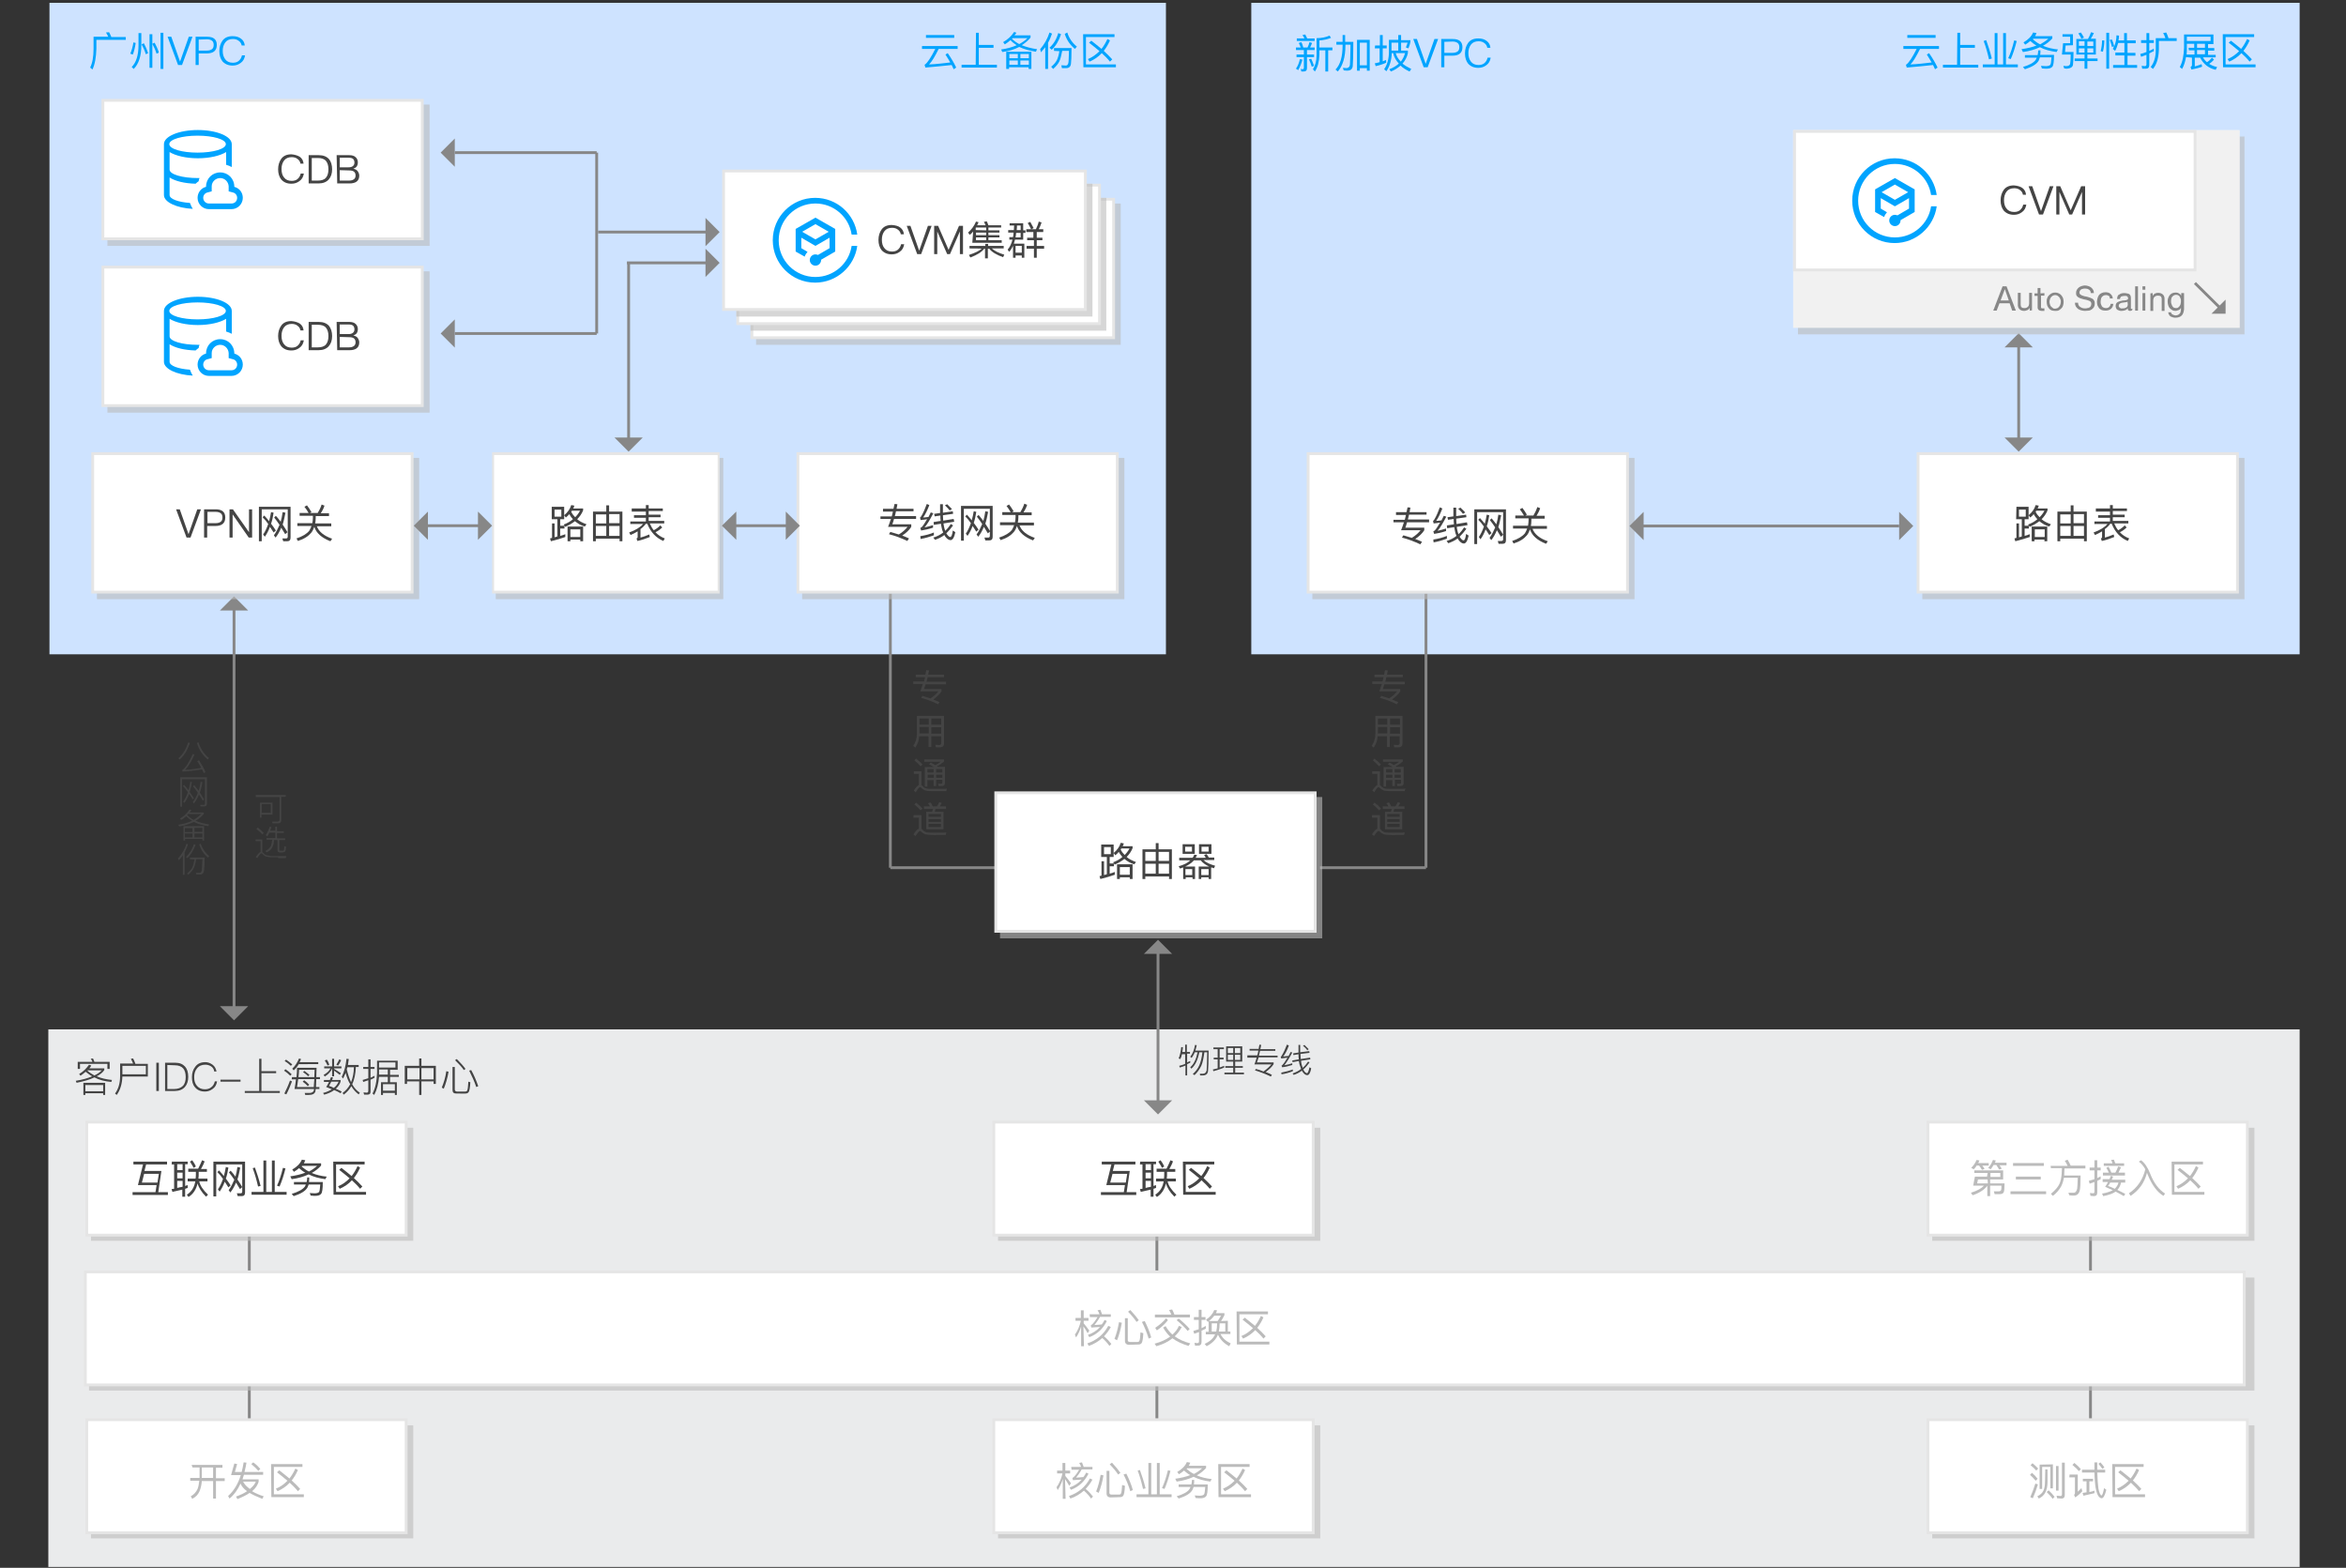 <?xml version="1.0" encoding="utf-8"?>
<!-- Generator: Adobe Illustrator 22.1.0, SVG Export Plug-In . SVG Version: 6.00 Build 0)  -->
<svg version="1.1" id="图层_1" xmlns="http://www.w3.org/2000/svg" xmlns:xlink="http://www.w3.org/1999/xlink" x="0px" y="0px"
	 width="830px" height="554.7px" viewBox="0 0 830 554.7" style="enable-background:new 0 0 830 554.7;" xml:space="preserve">
<rect x="0" y="0" width="830" height="554.7" fill="#333333" stroke="none"/>
<style type="text/css">
	.st0{fill:#CEE3FF;}
	.st1{fill:#00A4FF;}
	.st2{fill:#878787;}
	.st3{fill:none;stroke:#878787;stroke-miterlimit:10;}
	.st4{opacity:0.6;}
	.st5{fill:#BBBBBB;}
	.st6{fill:#FFFFFF;}
	.st7{fill:#E5E5E5;}
	.st8{fill:#CB3333;fill-opacity:0;}
	.st9{fill:#444444;}
	.st10{enable-background:new    ;}
	.st11{fill:#EAEBEC;}
	.st12{fill:#FFFFFF;stroke:#E5E5E5;}
	.st13{fill:#F1F1F1;}
	.st14{fill:#FFFFFF;stroke:#E5E5E5;stroke-miterlimit:10;}
	.st15{fill:none;}
</style>
<rect x="442.7" y="1" class="st0" width="370.9" height="230.5"/>
<rect x="17.5" y="1" class="st0" width="395" height="230.5"/>
<g>
	<g>
		<path class="st1" d="M326.2,16.3h12.6v1h-6.7c-1.3,2.6-2.4,4.5-3.4,5.5c2.5-0.1,5-0.4,7.5-0.7c-0.5-0.9-1.1-1.8-1.7-2.8l0.8-0.5
			c1.3,1.9,2.3,3.6,3,5.1l-0.9,0.6c-0.2-0.5-0.5-1-0.7-1.5c-2.7,0.3-5.8,0.6-9.3,0.9l-0.3-1c0.1,0,0.1-0.1,0.2-0.1
			c0.9-0.7,2.1-2.5,3.6-5.5h-4.7V16.3L326.2,16.3z M327.6,12.4h10v1h-10V12.4z"/>
		<path class="st1" d="M345.3,11.6h1v4.3h5.2v1h-5.2v6h6.4v1h-12.5v-1h5L345.3,11.6L345.3,11.6z"/>
		<path class="st1" d="M359.6,11.6c-0.2,0.3-0.4,0.6-0.7,0.9h5.7v0.8c-0.8,1-1.9,1.9-3.1,2.7c1.5,0.6,3.3,1.1,5.4,1.4l-0.4,0.9
			c-2.3-0.4-4.3-0.9-5.9-1.7c-1.7,0.9-3.7,1.5-6,1.8l-0.4-0.9c2.1-0.3,3.9-0.8,5.5-1.5c-0.8-0.5-1.6-1.1-2.2-1.8
			c-0.6,0.5-1.2,1-2,1.5l-0.6-0.8c1.6-0.9,2.9-2.1,3.9-3.6L359.6,11.6z M364.9,18.3v6.1h-1v-0.6H357v0.6h-1v-6.1H364.9z M357.1,20.6
			h3v-1.5h-3V20.6z M357.1,22.9h3v-1.5h-3V22.9z M358,13.7c0.7,0.7,1.5,1.3,2.6,1.9c1.1-0.6,2.1-1.3,2.9-2.1h-5.2L358,13.7z
			 M361,19.1v1.5h3v-1.5H361z M361,22.9h3v-1.5h-3V22.9z"/>
		<path class="st1" d="M372.2,11.9c-0.4,1.1-0.8,2.2-1.4,3.2v9.3h-1v-7.7c-0.5,0.6-1,1.2-1.5,1.8l-0.3-1.1c1.5-1.7,2.6-3.7,3.3-5.9
			L372.2,11.9z M375.4,12.1c-0.8,2.4-1.9,4.2-3.3,5.5l-0.8-0.7c1.4-1.3,2.5-3,3.1-5.2L375.4,12.1z M372.9,18v-1h6.2
			c0,3-0.1,4.8-0.2,5.5c-0.1,1.1-0.7,1.6-1.7,1.6c-0.3,0-0.8,0-1.5,0l-0.2-1c0.8,0,1.3,0.1,1.6,0.1c0.5,0,0.8-0.4,0.9-1.1
			c0.1-0.4,0.1-1.8,0.2-4.1h-2.4c-0.3,1.6-0.6,2.8-1,3.7c-0.5,1-1.3,1.9-2.2,2.7l-0.7-0.8c0.9-0.7,1.5-1.4,2-2.3
			c0.4-0.8,0.7-1.9,0.9-3.2L372.9,18L372.9,18z M377.6,11.5c0.6,2,1.8,3.7,3.4,5l-0.7,0.8c-1.7-1.4-2.9-3.1-3.6-5.3L377.6,11.5z"/>
		<path class="st1" d="M383.2,12.1h11.1v1h-10.1v9.7h10.6v1h-11.5L383.2,12.1L383.2,12.1z M386.1,14.4c1.3,1,2.5,2,3.6,2.9
			c0.8-1,1.5-2.2,2.1-3.5l0.9,0.5c-0.6,1.4-1.4,2.7-2.2,3.7c1.1,1,2.1,2,3,3l-0.8,0.8c-0.8-1-1.8-2-2.9-3c-1.2,1.3-2.7,2.3-4.3,3
			l-0.6-0.9c1.5-0.6,2.9-1.6,4.1-2.8c-1.2-1-2.4-2-3.7-3L386.1,14.4z"/>
	</g>
</g>
<g>
	<g>
		<path class="st1" d="M38.6,11.4c0.3,0.5,0.5,1.1,0.8,1.7h5.1v1H34.1v3.1c-0.1,3.1-0.5,5.5-1.4,7.4l-0.8-0.7
			c0.8-1.6,1.2-3.8,1.2-6.6V13h5.2c-0.2-0.5-0.5-1-0.8-1.5L38.6,11.4z"/>
		<path class="st1" d="M48,15.2c-0.2,1.4-0.5,2.8-1,4.1L46.1,19c0.5-1.2,0.9-2.6,1.1-4L48,15.2z M49,11.7h1V16
			c0,3.8-0.9,6.6-2.7,8.4l-0.7-0.7c1.6-1.6,2.4-4.2,2.4-7.7V11.7z M50.9,15.3c0.6,1.1,1.1,2.3,1.5,3.5l-0.8,0.4
			c-0.4-1.3-0.9-2.4-1.5-3.5L50.9,15.3z M52.9,12.1h1V24h-1V12.1z M54.7,15.1c0.6,1.1,1.1,2.2,1.5,3.5L55.4,19
			c-0.4-1.3-1-2.5-1.5-3.5L54.7,15.1z M56.8,11.6h1v12.8h-1V11.6z"/>
		<path class="st1" d="M59.3,13h1.3l3.1,8.8l0,0l3.1-8.8h1.3l-3.7,10H63L59.3,13z"/>
		<path class="st1" d="M69.2,13h4.1c2.3,0,3.4,1,3.4,2.9c0,2-1.2,3-3.5,3h-2.9V23h-1.1V13L69.2,13z M70.3,14v3.9h2.9
			c0.8,0,1.4-0.2,1.8-0.5s0.6-0.8,0.6-1.5c0-0.7-0.2-1.2-0.6-1.5s-1-0.5-1.8-0.5L70.3,14L70.3,14z"/>
		<path class="st1" d="M85.3,13.7c0.8,0.6,1.2,1.4,1.3,2.4h-1.1c-0.1-0.7-0.5-1.3-1.1-1.7c-0.5-0.4-1.2-0.6-2-0.6
			c-1.2,0-2.1,0.4-2.7,1.2s-0.9,1.8-0.9,3c0,1.3,0.3,2.2,0.9,3s1.5,1.2,2.7,1.2c0.8,0,1.5-0.2,2-0.6c0.6-0.5,1-1.1,1.2-2h1.1
			c-0.2,1.2-0.7,2.1-1.6,2.7c-0.8,0.6-1.7,0.9-2.8,0.9c-1.5,0-2.7-0.5-3.6-1.5c-0.7-0.9-1.1-2.1-1.1-3.6s0.4-2.7,1.1-3.7
			c0.8-1.1,2-1.6,3.6-1.6C83.6,12.8,84.5,13.1,85.3,13.7z"/>
	</g>
</g>
<g>
	<polygon class="st2" points="87.8,216 82.8,211 77.8,216 	"/>
	<polygon class="st2" points="77.8,356 82.8,361 87.8,356 	"/>
	<line class="st3" x1="82.8" y1="213" x2="82.8" y2="360"/>
</g>
<g>
	<g>
		<path class="st1" d="M673.4,16.3H686v1h-6.7c-1.3,2.6-2.4,4.5-3.4,5.5c2.5-0.1,5-0.4,7.5-0.7c-0.5-0.9-1.1-1.8-1.7-2.8l0.8-0.5
			c1.3,1.9,2.3,3.6,3,5.1l-0.9,0.6c-0.2-0.5-0.5-1-0.7-1.5c-2.7,0.3-5.8,0.6-9.3,0.9l-0.3-1c0.1,0,0.1-0.1,0.2-0.1
			c0.9-0.7,2.1-2.5,3.6-5.5h-4.7L673.4,16.3L673.4,16.3L673.4,16.3z M674.8,12.4h10v1h-10V12.4z"/>
		<path class="st1" d="M692.5,11.6h1v4.3h5.2v1h-5.2v6h6.4v1h-12.5v-1h5L692.5,11.6L692.5,11.6z"/>
		<path class="st1" d="M705.7,11.7h1v11.1h2V11.7h1v11.1h4.2v1h-12.4v-1h4.2V11.7L705.7,11.7z M702.7,14.2c0.7,1.9,1.4,4.1,2,6.5
			l-1,0.3c-0.5-2.2-1.1-4.4-1.9-6.5L702.7,14.2z M713.5,14.5c-0.6,2.4-1.3,4.6-2.1,6.4l-0.9-0.3c0.8-1.7,1.5-3.8,2.1-6.3L713.5,14.5
			z"/>
		<path class="st1" d="M720.5,11.7c-0.1,0.3-0.3,0.7-0.5,1.1h6.1v0.8c-0.9,1-2,1.9-3.3,2.6c1.6,0.7,3.4,1.1,5.3,1.3l-0.5,0.9
			c-2.2-0.3-4.2-0.8-5.9-1.7c-1.7,0.8-3.7,1.4-6,1.7l-0.5-1c2-0.3,3.8-0.7,5.3-1.3c-0.8-0.4-1.5-1-2.2-1.6c-0.6,0.5-1.1,0.9-1.8,1.3
			l-0.6-0.8c1.7-1,2.8-2.1,3.4-3.5L720.5,11.7z M721.9,17.8c0,0.5,0,1-0.1,1.6h4.9c0,2.4-0.2,3.8-0.6,4.2c-0.4,0.5-1.1,0.7-2.1,0.7
			c-0.2,0-0.8,0-1.6-0.1l-0.3-0.9l1.7,0.1c0.8,0,1.4-0.2,1.6-0.5c0.2-0.3,0.3-1.2,0.4-2.6h-4.1c-0.1,0.3-0.3,0.7-0.4,1.1
			c-0.7,1.3-2.4,2.3-4.9,3.1l-0.7-0.8c2.3-0.7,3.8-1.5,4.5-2.5c0.2-0.3,0.3-0.6,0.4-0.8h-4.2v-0.9h4.5c0.1-0.5,0.2-1,0.2-1.6
			C720.9,17.8,721.9,17.8,721.9,17.8z M724.7,13.7h-5.3l-0.2,0.2c0.8,0.7,1.6,1.3,2.6,1.8C722.8,15.1,723.8,14.5,724.7,13.7z"/>
		<path class="st1" d="M730.8,16.1l-0.2,2.3h3c0,2.3-0.1,3.9-0.2,4.6c-0.2,0.8-0.9,1.2-2.1,1.3c-0.2,0-0.5,0-1-0.1l-0.3-0.9
			c0.4,0,0.8,0.1,1,0.1c0.8,0,1.3-0.3,1.4-0.8c0.1-0.5,0.2-1.6,0.2-3.3h-3.1l0.4-4h2.5V13h-2.7v-0.9h3.7V16L730.8,16.1L730.8,16.1z
			 M734.6,13.8h4.1c0.4-0.7,0.8-1.5,1.1-2.4l1,0.3c-0.3,0.7-0.7,1.4-1.1,2h1.8v5.6h-3v1.4h3.6v0.9h-3.6v2.7h-1v-2.7H734v-0.9h3.5
			v-1.4h-2.9V13.8L734.6,13.8z M736.2,11.5c0.4,0.6,0.8,1.2,1.1,1.8l-0.9,0.4c-0.3-0.7-0.7-1.3-1.1-1.9L736.2,11.5z M735.5,16.2h2
			v-1.6h-2V16.2z M737.5,18.6v-1.5h-2v1.5H737.5z M738.5,14.7v1.6h2.1v-1.6C740.6,14.7,738.5,14.7,738.5,14.7z M740.6,18.6v-1.5
			h-2.1v1.5H740.6z"/>
		<path class="st1" d="M744.5,14.3c0,1.4-0.2,2.7-0.5,4l-0.8-0.2c0.3-1.2,0.5-2.5,0.5-3.8L744.5,14.3z M745.2,11.6h1v12.7h-1V11.6z
			 M747.2,14c0.3,0.7,0.6,1.5,0.8,2.4c0.5-1.2,0.8-2.5,0.8-3.9l0.9,0.1c0,0.6-0.1,1.1-0.2,1.7h2v-2.6h1v2.6h3.1v1h-2.9v3.4h2.8v1
			h-2.8V23h3.4v1h-8.5v-1h4v-3.4h-3.2v-1h3.2v-3.4h-2.2c-0.3,1-0.6,2-1.1,2.8l-0.8-0.7c0.2-0.3,0.3-0.6,0.4-0.9l-0.7,0.2
			c-0.2-0.9-0.5-1.7-0.8-2.5L747.2,14z"/>
		<path class="st1" d="M762,18.1c-0.3,0.1-0.8,0.4-1.6,0.8V23c0,0.9-0.4,1.3-1.2,1.3h-1.3l-0.2-1c0.5,0,0.9,0.1,1.1,0.1
			c0.4,0,0.6-0.2,0.6-0.6v-3.4c-0.6,0.2-1.3,0.5-1.9,0.7l-0.3-1c0.8-0.2,1.5-0.4,2.2-0.7v-3.2h-1.9v-1h1.9v-2.5h1v2.5h1.6v1h-1.6V18
			c0.6-0.3,1.1-0.5,1.6-0.8L762,18.1L762,18.1z M766.4,11.5c0.3,0.6,0.6,1.3,0.8,2h2.9v1h-6.3v3.1c-0.1,2.8-0.7,5.1-2.1,6.8
			l-0.8-0.7c1.2-1.5,1.8-3.5,1.8-6.1v-4.1h3.4c-0.2-0.7-0.5-1.3-0.8-1.8L766.4,11.5z"/>
		<path class="st1" d="M773.4,20.2c-0.3,1.6-0.7,3-1.4,4.2l-0.8-0.7c1-1.8,1.4-4.1,1.5-6.8v-4.7h10.4v3.4h-1.9V17h2.2v0.9h-2.2v1.5
			h2.7v0.9h-4.5c0.3,0.6,0.8,1.2,1.4,1.7c0.6-0.3,1.2-0.9,1.8-1.6l0.7,0.7c-0.5,0.6-1.1,1.1-1.7,1.5c0.8,0.5,1.7,0.9,2.8,1.1l-0.5,1
			c-2.6-0.6-4.4-2.1-5.5-4.3h-1.9v3.1c0.8-0.2,1.6-0.5,2.4-0.8l0.2,0.9c-1,0.4-2.3,0.7-3.8,1l-0.3-0.9c0.3-0.1,0.5-0.4,0.5-0.7v-2.6
			L773.4,20.2L773.4,20.2z M774.3,16.9h2v-1.4h-2.6v1.4c0,0.8,0,1.6-0.1,2.4h2.8v-1.5h-2L774.3,16.9L774.3,16.9z M782,13h-8.3v1.5
			h8.4V13H782z M780.1,15.5h-2.8v1.4h2.8V15.5z M777.3,19.2h2.8v-1.5h-2.8V19.2z"/>
		<path class="st1" d="M786.4,12.1h11.1v1h-10.1v9.7H798v1h-11.5L786.4,12.1L786.4,12.1z M789.3,14.4c1.3,1,2.5,2,3.6,2.9
			c0.8-1,1.5-2.2,2.1-3.5l0.9,0.5c-0.6,1.4-1.4,2.7-2.2,3.7c1.1,1,2.1,2,3,3l-0.8,0.8c-0.8-1-1.8-2-2.9-3c-1.2,1.3-2.7,2.3-4.3,3
			l-0.6-0.9c1.5-0.6,2.9-1.6,4.1-2.8c-1.2-1-2.4-2-3.7-3L789.3,14.4z"/>
	</g>
</g>
<g>
	<g>
		<line class="st3" x1="315" y1="307" x2="352" y2="307"/>
	</g>
	<line class="st3" x1="315" y1="210" x2="315" y2="307"/>
	<g>
		<line class="st3" x1="504.5" y1="307" x2="467" y2="307"/>
	</g>
	<line class="st3" x1="504.5" y1="210" x2="504.5" y2="307"/>
</g>
<g class="st4">
	<rect x="283.8" y="162" class="st5" width="114" height="50"/>
</g>
<g>
	<rect x="282.3" y="160.5" class="st6" width="113" height="49"/>
	<path class="st7" d="M394.8,161v48h-112v-48H394.8 M395.8,160h-114v50h114V160L395.8,160z"/>
</g>
<g>
	<g class="st4">
		<rect x="267.5" y="72" class="st5" width="129" height="50"/>
	</g>
	<g>
		<rect x="266" y="70.5" class="st6" width="128" height="49"/>
		<path class="st7" d="M393.5,71v48h-127V71H393.5 M394.5,70h-129v50h129V70L394.5,70z"/>
	</g>
	<g class="st4">
		<rect x="265.5" y="70" class="st5" width="125.9" height="47"/>
	</g>
	<g>
		<rect x="261" y="65.5" class="st6" width="128" height="49"/>
		<path class="st7" d="M388.5,66v48h-127V66H388.5 M389.5,65h-129v50h129V65L389.5,65z"/>
	</g>
	<g class="st4">
		<rect x="260.5" y="65" class="st5" width="126" height="47"/>
	</g>
	<g>
		<rect x="255.9" y="60.5" class="st6" width="128" height="49"/>
		<path class="st7" d="M383.5,61v48h-127V61H383.5 M384.5,60h-129v50h129V60L384.5,60z"/>
	</g>
	<rect x="275.5" y="69" class="st8" width="32" height="32"/>
	<g>
		<path class="st9" d="M318.5,80.5c0.8,0.6,1.2,1.4,1.3,2.4h-1.1c-0.1-0.7-0.5-1.3-1.1-1.7c-0.5-0.4-1.2-0.6-2-0.6
			c-1.2,0-2.1,0.4-2.7,1.2c-0.6,0.8-0.9,1.8-0.9,3c0,1.3,0.3,2.3,0.9,3c0.6,0.8,1.5,1.2,2.7,1.2c0.8,0,1.5-0.2,2-0.6
			c0.6-0.5,1-1.1,1.2-2h1.1c-0.2,1.2-0.7,2.1-1.6,2.7c-0.8,0.6-1.7,0.9-2.8,0.9c-1.5,0-2.7-0.5-3.6-1.5c-0.7-0.9-1.1-2.1-1.1-3.6
			s0.4-2.7,1.1-3.7c0.8-1.1,2-1.6,3.6-1.6C316.9,79.7,317.9,80,318.5,80.5z"/>
		<path class="st9" d="M320.8,79.9h1.3l3.1,8.8l0,0l3.1-8.8h1.3l-3.7,10h-1.4L320.8,79.9z"/>
		<path class="st9" d="M330.5,79.9h1.4l3.7,8.5l0,0l3.7-8.5h1.4v10h-1.1v-8l0,0l-3.5,8h-1l-3.5-8l0,0v8h-1.1V79.9L330.5,79.9z"/>
		<path class="st9" d="M344.3,81.9c-0.3,0.4-0.7,0.8-1.2,1.2l-0.6-0.8c1.2-1.1,2.2-2.4,2.8-3.9l0.9,0.2c-0.1,0.3-0.3,0.7-0.5,1.1h3
			c-0.2-0.5-0.4-0.9-0.6-1.2l1-0.2c0.2,0.4,0.4,0.8,0.6,1.4h4.5v0.8h-4.5v1h3.9v0.8h-3.9v0.9h3.9V84h-3.9v1h4.7v0.9H344L344.3,81.9
			L344.3,81.9z M343,87.9V87h5.6v-0.7h1V87h5.5v0.9h-4.2c1,0.9,2.4,1.6,4.4,2.2l-0.4,0.9c-2.3-0.8-4-1.8-4.9-3h-0.5v3.4h-1V88h-0.3
			c-0.9,1.2-2.5,2.2-4.9,3.1l-0.5-0.9c2.1-0.7,3.6-1.4,4.5-2.2C347.3,87.9,343,87.9,343,87.9z M348.9,81.5v-1h-3.6l-0.1,0.1v0.8
			L348.9,81.5L348.9,81.5z M348.9,83.2v-0.9h-3.6v0.9H348.9z M348.9,85v-1h-3.6v1H348.9z"/>
		<path class="st9" d="M362,84.8h-2.9c-0.1,0.5-0.3,0.9-0.4,1.4h3.7v5h-0.9v-0.8h-2.2v0.8h-0.9V87c-0.4,0.8-0.8,1.5-1.4,2.1
			l-0.5-0.8c0.8-0.9,1.3-2,1.7-3.5h-1.1v-0.9h1.3c0.1-0.6,0.2-1.1,0.2-1.6h-1.9v-0.9h2c0-0.7,0.1-1.3,0.1-1.6h-1.6V79h4.8v2.5h0.8
			v0.9H362V84.8L362,84.8z M359.3,89.4h2.2V87h-2.2V89.4z M359.5,82.4c0,0.4-0.1,0.9-0.2,1.6h1.8v-1.6H359.5z M359.8,79.8
			c0,0.4,0,1-0.1,1.6h1.4v-1.6H359.8z M365.6,82.1h-2.5v-1h1.7c-0.4-0.8-0.8-1.6-1.2-2.2l0.9-0.4c0.4,0.7,0.8,1.4,1.2,2.2l-0.8,0.4
			h1.6c0.4-0.9,0.8-1.8,1-2.7l1,0.3c-0.3,0.9-0.6,1.7-1,2.4h1.6v1h-2.3v2h2V85h-2v2h2.6v1h-2.6v3.2h-1V88h-2.6v-1h2.6v-2h-2.4v-0.9
			h2.2L365.6,82.1L365.6,82.1z"/>
	</g>
	<g id="XMLID_258_">
		<g>
			<path class="st1" d="M288.5,98c-7.2,0-13-5.8-13-13s5.8-13,13-13c6.5,0,11.9,4.8,12.8,11h2c-1-7.3-7.2-13-14.9-13
				c-8.3,0-15,6.7-15,15s6.7,15,15,15c7.6,0,13.9-5.7,14.9-13h-2C300.4,93.2,295,98,288.5,98z M295.5,81l-7-4l-7,4v8l3.2,1.8
				c0.2-0.7,0.6-1.2,1-1.7l-2.2-1.3v-3.7l5,2.9l5-2.9v3.7l-4.1,2.4c-0.3-0.1-0.6-0.2-0.9-0.2c-1.1,0-2,0.9-2,2s0.9,2,2,2s2-0.9,2-2
				v-0.1l5-2.9V81z M288.5,84.7l-4.7-2.7l4.7-2.7l4.7,2.7L288.5,84.7z"/>
		</g>
	</g>
</g>
<g>
	<g class="st4">
		<rect x="38" y="37" class="st5" width="114" height="50"/>
	</g>
	<g>
		<rect x="36.5" y="35.5" class="st6" width="113" height="49"/>
		<path class="st7" d="M148.9,36v48h-112V36H148.9 M149.9,35h-114v50h114V35L149.9,35z"/>
	</g>
	<g>
		<path class="st9" d="M106.1,55.5c0.8,0.6,1.2,1.4,1.3,2.4h-1.1c-0.1-0.7-0.5-1.3-1.1-1.7c-0.5-0.4-1.2-0.6-2-0.6
			c-1.2,0-2.1,0.4-2.7,1.2s-0.9,1.8-0.9,3c0,1.3,0.3,2.3,0.9,3c0.6,0.8,1.5,1.2,2.7,1.2c0.8,0,1.5-0.2,2-0.6c0.6-0.5,1-1.1,1.2-2
			h1.1c-0.2,1.2-0.7,2.1-1.6,2.7c-0.8,0.6-1.7,0.9-2.8,0.9c-1.6,0-2.7-0.5-3.6-1.5c-0.7-0.9-1.1-2.1-1.1-3.6s0.4-2.7,1.1-3.7
			c0.8-1.1,2-1.6,3.6-1.6C104.3,54.7,105.3,55,106.1,55.5z"/>
		<path class="st9" d="M109.2,54.9h3.6c1.6,0,2.8,0.5,3.6,1.4c0.7,0.8,1.1,2.1,1.1,3.6s-0.4,2.7-1.2,3.6c-0.8,0.9-2,1.4-3.6,1.4
			h-3.5V54.9L109.2,54.9z M110.3,55.9v8h2.1c1.3,0,2.3-0.3,2.9-1s0.9-1.7,0.9-3s-0.3-2.3-0.9-3s-1.6-1-2.9-1H110.3L110.3,55.9z"/>
		<path class="st9" d="M119.1,54.9h4.5c0.9,0,1.7,0.2,2.2,0.7c0.5,0.4,0.8,1.1,0.8,1.8c0,0.6-0.1,1-0.4,1.5
			c-0.3,0.4-0.7,0.6-1.2,0.8c0.6,0.1,1.2,0.4,1.5,0.8s0.6,1,0.6,1.6c0,1-0.3,1.7-1,2.2c-0.6,0.4-1.4,0.6-2.4,0.6h-4.4L119.1,54.9
			L119.1,54.9L119.1,54.9z M120.2,55.8v3.4h3c0.7,0,1.2-0.1,1.6-0.4c0.4-0.3,0.6-0.7,0.6-1.3s-0.2-1-0.5-1.3
			c-0.4-0.3-0.9-0.4-1.6-0.4H120.2L120.2,55.8z M120.2,60.2v3.7h3.2c0.7,0,1.2-0.1,1.7-0.4c0.5-0.3,0.7-0.8,0.7-1.4
			c0-0.6-0.2-1.1-0.6-1.4c-0.4-0.3-1-0.4-1.8-0.4L120.2,60.2L120.2,60.2z"/>
	</g>
	<g id="XMLID_274_">
		<g>
			<path class="st1" d="M60,69h-2c0,2.5,4.4,4.6,10.2,4.9c-0.4-0.6-0.7-1.3-1-2.1C63,71.5,60,70.4,60,69z M70.6,63
				c-0.2,0-0.4,0-0.6,0c-5.5,0-10-1.3-10-3v-6.2c2.1,1.3,5.8,2.2,10,2.2s7.9-0.9,10-2.2v4.5c0.7,0.2,1.4,0.5,2,0.8V51
				c0-2.8-5.4-5-12-5s-12,2.2-12,5v18h2v-6.2c2,1.3,5.3,2.1,9.2,2.2c0.3-0.3,0.7-0.6,1.1-0.9C70.3,63.7,70.4,63.4,70.6,63z M69.9,48
				c5.5,0,10,1.3,10,3s-4.5,3-10,3s-10-1.3-10-3S64.4,48,69.9,48z M82.9,66.1L82.9,66.1c0-2.9-2.2-5.1-5-5.1s-5,2.2-5,5v0.1
				c-1.7,0.4-3,2-3,3.9c0,2.2,1.8,4,4,4h8c2.2,0,4-1.8,4-4C85.9,68.1,84.7,66.6,82.9,66.1z M81.9,72h-8c-1.1,0-2-0.9-2-2
				c0-0.9,0.6-1.7,1.5-1.9l1.5-0.4v-1.6c0-0.1,0-0.1,0-0.2c0-1.6,1.4-2.9,3-2.9s2.9,1.3,3,2.9c0,0.1,0,0.1,0,0.2v1.6l1.5,0.4
				c0.9,0.2,1.5,1,1.5,1.9C83.9,71.1,83.1,72,81.9,72z"/>
		</g>
	</g>
</g>
<g>
	<g class="st4">
		<rect x="34.3" y="162" class="st5" width="114" height="50"/>
	</g>
	<g>
		<rect x="32.8" y="160.5" class="st6" width="113" height="49"/>
		<path class="st7" d="M145.3,161v48h-112v-48H145.3 M146.3,160h-114v50h114V160L146.3,160z"/>
	</g>
</g>
<g>
	<g class="st4">
		<rect x="175.4" y="162" class="st5" width="80.5" height="50"/>
	</g>
	<g>
		<rect x="174.4" y="160.5" class="st6" width="79.8" height="49"/>
		<path class="st7" d="M253.9,161v48h-79.1v-48H253.9 M254.6,160h-80.5v50h80.5V160L254.6,160z"/>
	</g>
</g>
<g>
	<path class="st9" d="M311.5,182.7h4c0.1-0.5,0.3-1,0.4-1.7h-3.5v-1h3.7c0.1-0.4,0.2-0.9,0.4-1.7l1,0.1l-0.3,1.6h6v0.9H317
		c-0.1,0.6-0.3,1.2-0.4,1.7h7.5v1h-7.8c-0.1,0.4-0.3,1.1-0.6,1.9h6.7v0.9c-0.7,1.1-1.7,2.1-3.2,3.1c0.8,0.3,1.6,0.6,2.4,1l-0.6,0.9
		c-2.1-1-4.2-1.8-6.5-2.4l0.5-0.8c0.9,0.3,1.9,0.6,3,0.9c1.3-0.8,2.3-1.7,3.1-2.7h-6.9c0.4-1,0.7-1.9,1-2.8h-3.7V182.7L311.5,182.7z
		"/>
	<path class="st9" d="M328.8,178.7c-0.7,1.8-1.4,3.3-2.2,4.4c0.5,0,1.2-0.1,1.9-0.2l0.8-1.6l0.9,0.3c-1.2,2.3-2.2,4-3.1,5
		c1-0.2,2-0.5,3-0.8v0.9c-1.5,0.5-2.9,0.8-4.2,1l-0.3-0.9c0.2-0.1,0.3-0.2,0.5-0.3c0.5-0.5,1.1-1.5,1.9-2.8
		c-0.5,0.1-1.3,0.2-2.3,0.3l-0.2-0.9c0.1-0.1,0.3-0.2,0.4-0.4c0.8-1.3,1.4-2.8,2-4.4L328.8,178.7z M330.4,189.4
		c-1.4,0.5-3,1-4.7,1.3l-0.1-1c1.8-0.3,3.4-0.7,4.8-1.3L330.4,189.4L330.4,189.4z M337.1,180.9l0.1,0.9l-3.6,0.5
		c0,0.7,0.1,1.3,0.1,1.9l3.7-0.6l0.2,1l-3.8,0.6c0,0.2,0.1,0.5,0.1,0.7c0.1,0.7,0.3,1.3,0.5,1.9c0.8-0.7,1.4-1.5,2-2.4l0.8,0.5
		c-0.8,1.1-1.6,2-2.4,2.8l0.2,0.3c0.5,0.7,0.9,1,1.2,1c0.4,0,0.7-0.8,0.9-2.3l0.9,0.6c-0.4,1.9-1,2.8-1.7,2.8s-1.3-0.5-1.9-1.3
		c-0.1-0.2-0.2-0.4-0.3-0.5c-1,0.8-2.2,1.3-3.3,1.7l-0.6-0.8c1.3-0.4,2.5-1,3.5-1.8c-0.3-0.6-0.5-1.3-0.6-2
		c-0.1-0.3-0.1-0.6-0.2-1.1l-2.5,0.4l-0.1-1l2.5-0.4c-0.1-0.6-0.1-1.2-0.1-1.9l-2,0.3l-0.2-0.9l2.1-0.3v-3.1h1v3L337.1,180.9z
		 M335.1,178.4c0.7,0.7,1.3,1.3,1.7,1.7l-0.8,0.5c-0.4-0.5-0.9-1.1-1.7-1.8L335.1,178.4z"/>
	<path class="st9" d="M348.6,191.2l-0.3-1h1.3c0.4,0,0.6-0.2,0.6-0.6V180H341v11.3h-1V179h11.2v10.9c0,0.9-0.4,1.3-1.2,1.3H348.6
		L348.6,191.2L348.6,191.2z M345.4,188.1c-0.4-0.6-0.8-1.3-1.3-2c-0.5,1.4-1.1,2.5-1.8,3.5l-0.6-0.8c0.7-1,1.3-2.3,1.8-3.7
		c-0.6-0.9-1.3-1.7-2-2.4l0.6-0.6c0.6,0.6,1.1,1.3,1.7,2c0.3-1,0.5-2.1,0.7-3.2l0.9,0.2c-0.2,1.4-0.5,2.8-0.9,3.9
		c0.6,0.8,1.2,1.6,1.7,2.4L345.4,188.1z M349.5,188.7c-0.4-0.7-0.9-1.5-1.4-2.3c-0.6,1.4-1.2,2.5-2,3.5l-0.6-0.8
		c0.8-1.1,1.4-2.3,2-3.7c-0.7-1-1.3-1.9-1.9-2.6l0.6-0.6c0.6,0.6,1.1,1.4,1.7,2.1c0.3-1,0.5-2.1,0.7-3.4l1,0.2c-0.3,1.5-0.6,3-1,4.2
		c0.6,0.9,1.2,1.8,1.7,2.7L349.5,188.7z"/>
	<path class="st9" d="M363.4,178.6c-0.3,1-0.8,1.9-1.3,2.7h2.9v1h-4.7v0.7c0,0.8-0.1,1.4-0.2,1.9h5.7v1h-5.1
		c0.7,1.9,2.5,3.4,5.4,4.4l-0.6,0.9c-3.1-1.2-5-2.9-5.7-5.1c-0.3,0.8-0.6,1.5-1.1,2.1c-1,1.2-2.5,2.2-4.7,2.9l-0.5-0.9
		c2.1-0.7,3.6-1.6,4.5-2.7c0.3-0.5,0.6-1.1,0.8-1.7h-5v-1h5.3c0.1-0.6,0.2-1.3,0.2-1.9v-0.7h-4.7v-1h6.4c0.5-0.8,1-1.8,1.4-3
		L363.4,178.6z M357,178.5c0.6,0.8,1.1,1.5,1.6,2.4l-0.9,0.5c-0.5-0.9-1.1-1.7-1.6-2.4L357,178.5z"/>
</g>
<g>
	<g class="st4">
		<rect x="38" y="96" class="st5" width="114" height="50"/>
	</g>
	<g>
		<rect x="36.5" y="94.5" class="st6" width="113" height="49"/>
		<path class="st7" d="M148.9,95v48h-112V95H148.9 M149.9,94h-114v50h114V94L149.9,94z"/>
	</g>
	<g>
		<path class="st9" d="M106.1,114.5c0.8,0.6,1.2,1.4,1.3,2.4h-1.1c-0.1-0.7-0.5-1.3-1.1-1.7c-0.5-0.4-1.2-0.6-2-0.6
			c-1.2,0-2.1,0.4-2.7,1.2c-0.6,0.8-0.9,1.8-0.9,3c0,1.3,0.3,2.3,0.9,3c0.6,0.8,1.5,1.2,2.7,1.2c0.8,0,1.5-0.2,2-0.6
			c0.6-0.5,1-1.1,1.2-2h1.1c-0.2,1.2-0.7,2.1-1.6,2.7c-0.8,0.6-1.7,0.9-2.8,0.9c-1.6,0-2.7-0.5-3.6-1.5c-0.7-0.9-1.1-2.1-1.1-3.6
			s0.4-2.7,1.1-3.7c0.8-1.1,2-1.6,3.6-1.6C104.3,113.7,105.3,114,106.1,114.5z"/>
		<path class="st9" d="M109.2,113.9h3.6c1.6,0,2.8,0.5,3.6,1.4c0.7,0.9,1.1,2.1,1.1,3.6s-0.4,2.7-1.2,3.6s-2,1.4-3.6,1.4h-3.5V113.9
			L109.2,113.9z M110.3,114.9v8h2.1c1.3,0,2.3-0.3,2.9-1s0.9-1.7,0.9-3s-0.3-2.3-0.9-3s-1.6-1-2.9-1H110.3L110.3,114.9z"/>
		<path class="st9" d="M119.1,113.9h4.5c0.9,0,1.7,0.2,2.2,0.7c0.5,0.4,0.8,1.1,0.8,1.8c0,0.6-0.1,1-0.4,1.5
			c-0.3,0.4-0.7,0.6-1.2,0.8c0.6,0.1,1.2,0.4,1.5,0.8s0.6,1,0.6,1.6c0,1-0.3,1.7-1,2.2c-0.6,0.4-1.4,0.6-2.4,0.6h-4.4L119.1,113.9
			L119.1,113.9z M120.2,114.8v3.4h3c0.7,0,1.2-0.1,1.6-0.4s0.6-0.7,0.6-1.3c0-0.6-0.2-1-0.5-1.3c-0.4-0.3-0.9-0.4-1.6-0.4
			L120.2,114.8L120.2,114.8L120.2,114.8z M120.2,119.2v3.7h3.2c0.7,0,1.2-0.1,1.7-0.4s0.7-0.8,0.7-1.4s-0.2-1.1-0.6-1.4
			s-1-0.4-1.8-0.4L120.2,119.2L120.2,119.2z"/>
	</g>
	<g id="XMLID_748_">
		<g>
			<path class="st1" d="M60,128h-2c0,2.5,4.4,4.6,10.2,4.9c-0.4-0.6-0.7-1.3-1-2.1C63,130.5,60,129.4,60,128z M70.6,122
				c-0.2,0-0.4,0-0.6,0c-5.5,0-10-1.3-10-3v-6.2c2.1,1.3,5.8,2.2,10,2.2s7.9-0.9,10-2.2v4.5c0.7,0.2,1.4,0.5,2,0.8V110
				c0-2.8-5.4-5-12-5s-12,2.2-12,5v18h2v-6.2c2,1.3,5.3,2.1,9.2,2.2c0.3-0.3,0.7-0.6,1.1-0.9C70.3,122.7,70.4,122.4,70.6,122z
				 M69.9,107c5.5,0,10,1.3,10,3s-4.5,3-10,3s-10-1.3-10-3S64.4,107,69.9,107z M82.9,125.1L82.9,125.1c0-2.9-2.2-5.1-5-5.1
				s-5,2.2-5,5v0.1c-1.7,0.4-3,2-3,3.9c0,2.2,1.8,4,4,4h8c2.2,0,4-1.8,4-4C85.9,127.1,84.7,125.6,82.9,125.1z M81.9,131h-8
				c-1.1,0-2-0.9-2-2c0-0.9,0.6-1.7,1.5-1.9l1.5-0.4v-1.6c0-0.1,0-0.1,0-0.2c0-1.6,1.4-2.9,3-2.9s2.9,1.3,3,2.9c0,0.1,0,0.1,0,0.2
				v1.6l1.5,0.4c0.9,0.2,1.5,1,1.5,1.9C83.9,130.1,83.1,131,81.9,131z"/>
		</g>
	</g>
</g>
<polygon class="st2" points="249.6,87.1 254.6,82.1 249.6,77.1 "/>
<line class="st3" x1="250.4" y1="82.1" x2="211.6" y2="82.1"/>
<polygon class="st2" points="160.9,49 155.9,54 160.9,59 "/>
<line class="st3" x1="211.1" y1="54" x2="160.9" y2="54"/>
<polygon class="st2" points="160.9,113 155.9,118 160.9,123 "/>
<polygon class="st2" points="217.4,154.8 222.4,159.8 227.4,154.8 "/>
<polygon class="st2" points="169.1,191 174.1,186 169.1,181 "/>
<line class="st3" x1="172.1" y1="186" x2="147.6" y2="186"/>
<polygon class="st2" points="151.4,181 146.4,186 151.4,191 "/>
<polygon class="st2" points="278,191 283,186 278,181 "/>
<line class="st3" x1="281" y1="186" x2="256.5" y2="186"/>
<polygon class="st2" points="260.5,181 255.4,186 260.5,191 "/>
<line class="st3" x1="211.1" y1="118" x2="160.9" y2="118"/>
<line class="st3" x1="211.1" y1="118" x2="211.1" y2="54"/>
<polygon class="st2" points="249.6,98 254.6,93 249.6,88 "/>
<line class="st3" x1="252.6" y1="93" x2="221.8" y2="93"/>
<line class="st3" x1="222.4" y1="158.2" x2="222.4" y2="93.2"/>
<g class="st10">
	<path class="st9" d="M195.3,179.3h4.3v4.4h-1.4v2.3h1.5v1h-1.5v2.6c0.8-0.2,1.3-0.4,1.8-0.6v1c-1.4,0.5-3.1,1-5.1,1.5l-0.3-1
		l0.7-0.2v-5.1h0.9v4.9l1-0.3v-6.1h-2v-4.4H195.3z M198.6,182.8v-2.5h-2.4v2.5H198.6z M203.2,178.9c-0.1,0.3-0.2,0.7-0.4,1h3.5v0.7
		c-0.5,1.2-1.2,2.2-2.1,3.1c0.9,0.8,2,1.3,3.3,1.8l-0.6,0.8c-1.4-0.4-2.5-1.1-3.5-1.9c-1,0.8-2.1,1.4-3.4,2l-0.6-0.8
		c1.3-0.5,2.4-1.1,3.3-1.9c-0.5-0.5-0.9-1.1-1.3-1.8c-0.3,0.4-0.7,0.8-1.2,1.2l-0.6-0.8c1.2-1,2.1-2.2,2.5-3.6L203.2,178.9z
		 M206.3,186.3v5.2h-1v-0.6h-3.5v0.6h-1v-5.2H206.3z M201.8,190h3.5v-2.7h-3.5V190z M202.1,181.1c0.4,0.8,0.9,1.4,1.4,1.9
		c0.7-0.7,1.3-1.5,1.7-2.3h-2.9L202.1,181.1z"/>
	<path class="st9" d="M220.2,181v10.5h-1v-0.9h-8.4v0.9h-1V181h4.7v-2.2h1v2.2H220.2z M210.8,185.2h3.7V182h-3.7V185.2z
		 M210.8,189.6h3.7v-3.5h-3.7V189.6z M215.5,181.9v3.2h3.7v-3.2H215.5z M215.5,189.6h3.7v-3.5h-3.7V189.6z"/>
	<path class="st9" d="M223.5,179.9h5v-1.2h1v1.2h5v0.9h-5v1.3h4.2v0.9h-4.2v1.3h5.5v0.9h-5.1c0.4,0.9,0.8,1.7,1.4,2.4
		c0.8-0.4,1.5-0.9,2.3-1.7l0.7,0.7c-0.7,0.7-1.5,1.3-2.4,1.7c0.9,1,2,1.7,3.3,2.2l-0.5,0.9c-2.6-1.1-4.5-3.1-5.7-6.1h-0.5
		c-0.5,0.7-1.1,1.3-1.9,1.9v3c1-0.3,2-0.6,3.1-1.1l0.2,0.9c-1.5,0.6-2.9,1.1-4.4,1.4l-0.3-0.9c0.3-0.1,0.4-0.3,0.4-0.5v-2
		c-0.8,0.5-1.6,0.9-2.5,1.3l-0.5-0.9c2.2-0.8,3.9-1.8,4.9-3H223v-0.9h5.5v-1.3h-4.2v-0.9h4.2V181h-5V179.9z"/>
</g>
<g class="st10">
	<path class="st9" d="M62.3,180.2h1.3l3.1,8.8l0,0l3.1-8.8h1.3l-3.7,10H66L62.3,180.2z"/>
	<path class="st9" d="M72.2,180.2h4.1c2.3,0,3.4,1,3.4,2.9c0,2-1.2,3-3.5,3h-2.9v4.1h-1.1V180.2z M73.4,181.2v3.9h2.9
		c0.8,0,1.4-0.2,1.8-0.5s0.6-0.8,0.6-1.5s-0.2-1.2-0.6-1.5s-1-0.5-1.8-0.5h-2.9V181.2z"/>
	<path class="st9" d="M81.2,180.2h1.2l5.7,8.1l0,0v-8.1h1.1v10H88l-5.7-8.2l0,0v8.2h-1.1V180.2z"/>
	<path class="st9" d="M100.2,191.5l-0.3-1h1.3c0.4,0,0.6-0.2,0.6-0.6v-9.7h-9.2v11.3h-1v-12.2h11.2v10.9c0,0.9-0.4,1.3-1.2,1.3
		H100.2z M96.8,188.4c-0.4-0.6-0.8-1.3-1.3-2c-0.5,1.4-1.1,2.5-1.8,3.5l-0.6-0.8c0.7-1,1.3-2.3,1.8-3.7c-0.6-0.9-1.3-1.7-2-2.4
		l0.6-0.6c0.6,0.6,1.1,1.3,1.7,2c0.3-1,0.5-2.1,0.7-3.2l0.9,0.2c-0.2,1.4-0.5,2.8-0.9,3.9c0.6,0.8,1.2,1.6,1.7,2.4L96.8,188.4z
		 M100.9,189c-0.4-0.7-0.9-1.5-1.4-2.3c-0.6,1.4-1.2,2.5-2,3.5l-0.6-0.8c0.8-1.1,1.4-2.3,2-3.7c-0.7-1-1.3-1.9-1.9-2.6l0.6-0.6
		c0.6,0.6,1.1,1.3,1.7,2.1c0.3-1,0.5-2.1,0.7-3.4l1,0.2c-0.3,1.5-0.6,3-1,4.2c0.6,0.9,1.2,1.8,1.7,2.7L100.9,189z"/>
	<path class="st9" d="M114.8,178.9c-0.3,1-0.8,1.9-1.3,2.7h2.9v1h-4.7v0.7c0,0.8-0.1,1.4-0.2,1.9h5.7v1h-5.1
		c0.7,1.9,2.5,3.4,5.4,4.4l-0.6,0.9c-3.1-1.2-5-2.9-5.7-5.1c-0.3,0.8-0.6,1.5-1.1,2.1c-1,1.2-2.5,2.2-4.7,2.9l-0.5-0.9
		c2.1-0.7,3.6-1.6,4.5-2.7c0.3-0.5,0.6-1.1,0.8-1.7h-5v-1h5.3c0.1-0.6,0.2-1.3,0.2-1.9v-0.7H106v-1h6.4c0.5-0.8,1-1.8,1.4-3
		L114.8,178.9z M108.6,178.8c0.6,0.8,1.1,1.5,1.6,2.4l-0.9,0.5c-0.5-0.9-1-1.7-1.6-2.4L108.6,178.8z"/>
</g>
<g>
	<g>
		<g class="st4">
			<rect x="353.8" y="282" class="st5" width="114" height="50"/>
		</g>
		<g>
			<rect x="352.3" y="280.5" class="st6" width="113" height="49"/>
			<path class="st7" d="M464.8,281v48h-112v-48H464.8 M465.8,280h-114v50h114V280L465.8,280z"/>
		</g>
	</g>
	<g class="st10">
		<path class="st9" d="M389.7,298.8h4.3v4.4h-1.4v2.3h1.5v1h-1.5v2.6c0.8-0.2,1.3-0.4,1.8-0.6v1c-1.4,0.5-3.1,1-5.1,1.5l-0.3-1
			l0.7-0.2v-5.1h0.9v4.9l1-0.3v-6.1h-2v-4.4H389.7z M393,302.2v-2.5h-2.4v2.5H393z M397.6,298.4c-0.1,0.3-0.2,0.7-0.4,1h3.5v0.7
			c-0.5,1.2-1.2,2.2-2.1,3.1c0.9,0.8,2,1.3,3.3,1.8l-0.6,0.8c-1.4-0.4-2.5-1.1-3.5-1.9c-1,0.8-2.1,1.4-3.4,2l-0.6-0.8
			c1.3-0.5,2.4-1.1,3.3-1.9c-0.5-0.5-0.9-1.1-1.3-1.8c-0.3,0.4-0.7,0.8-1.2,1.2l-0.6-0.8c1.2-1,2.1-2.2,2.5-3.6L397.6,298.4z
			 M400.7,305.8v5.2h-1v-0.6h-3.5v0.6h-1v-5.2H400.7z M396.2,309.5h3.5v-2.7h-3.5V309.5z M396.5,300.6c0.4,0.8,0.9,1.4,1.4,1.9
			c0.7-0.7,1.3-1.5,1.7-2.3h-2.9L396.5,300.6z"/>
		<path class="st9" d="M414.6,300.5V311h-1v-0.9h-8.4v0.9h-1v-10.5h4.7v-2.2h1v2.2H414.6z M405.2,304.6h3.7v-3.2h-3.7V304.6z
			 M405.2,309.1h3.7v-3.5h-3.7V309.1z M409.9,301.4v3.2h3.7v-3.2H409.9z M409.9,309.1h3.7v-3.5h-3.7V309.1z"/>
		<path class="st9" d="M417.2,303.5h4.7c0.3-0.3,0.5-0.7,0.6-1.1l1,0.1c-0.1,0.3-0.3,0.6-0.5,1h3.6c-0.2-0.4-0.4-0.7-0.6-1l0.9-0.3
			c0.3,0.4,0.5,0.8,0.8,1.2h1.9v0.9h-3.8c0.9,0.9,2.3,1.5,4.1,2l-0.4,0.9c-0.2-0.1-0.5-0.2-1-0.3v4.1h-0.9v-0.6H425v0.6h-0.9v-4.4
			h3.7c-1.3-0.6-2.3-1.3-3-2.2h-2.4c-0.8,0.9-1.8,1.6-3.1,2.2h3.5v4.4h-0.9v-0.6h-2.4v0.6h-0.9v-4.1l-1.1,0.4l-0.5-0.8
			c1.8-0.5,3.2-1.2,4.1-2.1h-3.9L417.2,303.5L417.2,303.5z M418.4,298.7h4.3v3.4h-4.3V298.7z M421.7,301.3v-1.7h-2.4v1.7H421.7z
			 M419.4,309.6h2.4v-2.1h-2.4V309.6z M424.2,298.7h4.4v3.4h-4.4V298.7z M425,309.6h2.6v-2.1H425V309.6z M427.6,301.3v-1.7h-2.5v1.7
			H427.6z"/>
	</g>
</g>
<g class="st10">
	<path class="st9" d="M67.2,262.9c-0.9,2.5-2.1,4.5-3.6,5.8l-0.5-0.4c1.6-1.4,2.7-3.2,3.5-5.6L67.2,262.9z M70.4,269
		c0.9,1.4,1.7,2.7,2.3,4.2l-0.6,0.3c-0.2-0.5-0.4-0.9-0.6-1.3c-2.1,0.4-4.5,0.6-6.9,0.8l-0.1-0.6c1.1-0.6,2.3-2.5,3.7-5.6l0.6,0.2
		c-1.1,2.4-2.2,4.2-3.3,5.4c2-0.1,3.9-0.4,5.7-0.7c-0.4-0.8-0.9-1.6-1.4-2.4L70.4,269z M70.2,262.6c0.7,2.3,2,4.2,3.7,5.6l-0.4,0.5
		c-1.8-1.5-3.1-3.4-3.8-5.8L70.2,262.6z"/>
	<path class="st9" d="M71,285.4l-0.2-0.6H72c0.4,0,0.5-0.2,0.5-0.5v-8.6h-8.1v9.7h-0.6V275h9.4v9.3c0,0.7-0.3,1-1,1H71V285.4z
		 M68.2,282.8c-0.4-0.7-0.9-1.3-1.3-1.9c-0.4,1.2-1,2.3-1.7,3.2l-0.4-0.5c0.7-0.9,1.2-2,1.7-3.3c-0.6-0.9-1.2-1.6-1.8-2.2l0.4-0.4
		c0.5,0.5,1,1.1,1.6,1.9c0.2-0.8,0.5-1.8,0.6-3l0.6,0.1c-0.2,1.3-0.5,2.4-0.8,3.5c0.4,0.6,0.9,1.3,1.5,2.2L68.2,282.8z M71.8,283.3
		c-0.4-0.7-0.9-1.4-1.4-2.2c-0.5,1.2-1.1,2.3-1.8,3.2l-0.4-0.5c0.7-0.9,1.3-2,1.8-3.3c-0.6-0.9-1.2-1.7-1.7-2.3l0.4-0.4
		c0.5,0.6,1,1.3,1.6,2c0.3-0.9,0.5-2,0.7-3.2l0.6,0.1c-0.2,1.4-0.5,2.6-0.9,3.7c0.5,0.8,1,1.6,1.5,2.4L71.8,283.3z"/>
	<path class="st9" d="M67.7,286.6c-0.2,0.3-0.4,0.6-0.6,0.9h5v0.5c-0.8,0.9-1.7,1.7-2.9,2.4c1.3,0.6,2.9,1,4.8,1.3l-0.3,0.6
		c-2-0.3-3.7-0.8-5.1-1.5c-1.5,0.7-3.2,1.3-5.2,1.6l-0.3-0.6c1.8-0.3,3.5-0.7,4.9-1.4c-0.8-0.5-1.5-1-2.1-1.6
		c-0.6,0.5-1.1,0.9-1.8,1.3l-0.4-0.5c1.4-0.8,2.5-1.9,3.4-3.2L67.7,286.6z M72.2,292.3v5.1h-0.6v-0.6h-6.1v0.6h-0.6v-5.1H72.2z
		 M65.4,294.4h2.7V293h-2.7V294.4z M65.4,296.3h2.7v-1.4h-2.7V296.3z M68.5,290.1c1-0.6,1.9-1.3,2.7-2.1h-4.7
		c-0.2,0.2-0.3,0.3-0.3,0.3C66.8,289,67.6,289.6,68.5,290.1z M68.8,292.9v1.4h2.8v-1.4H68.8z M68.8,296.3h2.8v-1.4h-2.8V296.3z"/>
	<path class="st9" d="M66.5,298.8c-0.4,1-0.8,2-1.2,2.8v7.9h-0.6v-6.9c-0.4,0.6-0.9,1.2-1.5,1.8l-0.2-0.7c1.4-1.5,2.4-3.3,3-5.2
		L66.5,298.8z M69.2,298.9c-0.8,2-1.7,3.6-2.9,4.7l-0.5-0.4c1.2-1.1,2.2-2.6,2.8-4.5L69.2,298.9z M67.2,304v-0.6h5.2
		c0,2.4-0.1,3.9-0.2,4.5c-0.1,1-0.6,1.5-1.4,1.5c-0.2,0-0.7,0-1.3,0l-0.2-0.6c0.7,0,1.1,0,1.3,0c0.5,0,0.8-0.4,0.8-1.1
		c0.1-0.4,0.1-1.6,0.2-3.7h-2.2c-0.2,1.3-0.5,2.4-0.9,3.2c-0.4,0.8-1.1,1.6-1.9,2.3l-0.4-0.5c0.8-0.6,1.4-1.3,1.8-2
		c0.4-0.8,0.6-1.7,0.8-2.9L67.2,304L67.2,304z M71,298.5c0.6,1.8,1.6,3.2,3,4.4l-0.4,0.5c-1.5-1.2-2.5-2.7-3.1-4.6L71,298.5z"/>
</g>
<g class="st10">
	<path class="st9" d="M90.5,281.3h10.6v0.6h-1.6v8.3c0,0.7-0.4,1.1-1.1,1.1h-2l-0.1-0.6c0.9,0,1.5,0,1.9,0s0.7-0.2,0.7-0.7v-8h-8.4
		V281.3z M96.4,284v4.2h-3.9v1.1H92V284H96.4z M92.6,287.6h3.2v-3.1h-3.2V287.6z"/>
	<path class="st9" d="M98.4,303.3c-0.4,0-1.1,0-2.2,0c-0.8,0-1.4-0.1-1.9-0.2s-0.9-0.4-1.3-0.9c-0.2-0.2-0.3-0.3-0.5-0.3
		c-0.3,0-0.8,0.6-1.5,1.7l-0.5-0.4c0.7-1,1.3-1.7,1.7-1.8v-3.8h-1.8V297h2.4v4.5c0.1,0.1,0.3,0.2,0.4,0.3c0.3,0.4,0.6,0.6,1,0.8
		c0.4,0.1,1,0.2,1.7,0.3c0.8,0,1.6,0,2.4,0h1.7h1.3l-0.2,0.7h-2.7V303.3z M91.2,292.8c0.9,0.7,1.6,1.3,2.1,1.9l-0.5,0.5
		c-0.5-0.6-1.2-1.2-2.1-1.9L91.2,292.8z M97.3,292.5H98v1.6h2.4v0.6H98v1.9h2.9v0.6h-2.1v3.5c0,0.2,0.1,0.3,0.4,0.3h0.6
		c0.2,0,0.4,0,0.5-0.1c0.2-0.1,0.3-0.6,0.3-1.5l0.6,0.2c-0.1,0.9-0.2,1.5-0.4,1.7c-0.2,0.2-0.5,0.2-0.9,0.3H99
		c-0.3,0-0.5-0.1-0.6-0.2s-0.2-0.3-0.2-0.6v-3.6h-1.3c0,0.9-0.1,1.6-0.4,2.2c-0.3,0.9-1,1.6-2.2,2.2l-0.4-0.5c1-0.5,1.6-1.1,2-1.9
		c0.2-0.6,0.3-1.3,0.4-2.1h-2v-0.6h3.1v-1.9h-2.1c-0.2,0.4-0.5,0.9-0.7,1.3l-0.6-0.4c0.6-0.9,1.1-1.9,1.4-3l0.6,0.1
		c-0.1,0.5-0.3,0.9-0.4,1.3h1.8v-1.4H97.3z"/>
</g>
<g>
	<g>
		<rect x="17.1" y="364.2" class="st11" width="796.5" height="190.2"/>
	</g>
	<g>
		<line class="st3" x1="409.3" y1="506" x2="409.3" y2="433"/>
	</g>
	<g>
		<path class="st9" d="M32.3,377c-0.2,0.3-0.4,0.7-0.7,1h5.3v0.6c-0.6,0.9-1.5,1.6-2.7,2.2c1.6,0.7,3.4,1.1,5.4,1.3l-0.2,0.7
			c-2.3-0.2-4.3-0.7-6-1.6c-1.7,0.8-3.8,1.4-6.3,1.9l-0.3-0.7c2.4-0.4,4.3-0.9,5.8-1.6c-0.8-0.4-1.5-1-2.3-1.6
			c-0.6,0.5-1.2,1-1.8,1.4L28,380c1.5-0.9,2.6-2,3.5-3.3L32.3,377z M38.8,375.7v2.5H38v-1.8h-9.7v1.8h-0.8v-2.5h5.2
			c-0.1-0.4-0.3-0.7-0.6-1.1l0.8-0.1c0.2,0.3,0.3,0.7,0.5,1.2H38.8z M37.2,383.1v4.3h-0.7v-0.6h-6.3v0.6h-0.7v-4.3H37.2z
			 M30.2,386.1h6.3v-2.2h-6.3V386.1z M36,378.7h-5c-0.1,0.1-0.1,0.1-0.1,0.1c0.8,0.7,1.6,1.2,2.5,1.7C34.5,380,35.3,379.4,36,378.7z
			"/>
		<path class="st9" d="M43.3,380.9c-0.1,2.5-0.7,4.7-2,6.5l-0.6-0.5c1.2-1.6,1.8-3.7,1.8-6.3v-4.3h4.6c-0.3-0.6-0.5-1.2-0.8-1.7
			l0.8-0.1c0.3,0.6,0.6,1.2,0.8,1.9h4.4v4.5H43.3L43.3,380.9z M51.6,377.1h-8.3v3h8.3V377.1z"/>
		<path class="st9" d="M55.3,376h0.9v10h-0.9V376z"/>
		<path class="st9" d="M58.4,376H62c1.6,0,2.7,0.5,3.5,1.4c0.7,0.8,1.1,2,1.1,3.6c0,1.5-0.4,2.7-1.2,3.6s-2,1.4-3.6,1.4h-3.4V376z
			 M59.2,376.8v8.5h2.4c1.3,0,2.4-0.4,3.1-1.1s1-1.8,1-3.1c0-1.4-0.3-2.4-0.9-3.1s-1.6-1.1-3-1.1L59.2,376.8L59.2,376.8z"/>
		<path class="st9" d="M75.2,376.7c0.8,0.6,1.2,1.4,1.4,2.4h-0.8c-0.1-0.8-0.5-1.4-1.1-1.8s-1.3-0.6-2.1-0.6c-1.2,0-2.2,0.4-2.9,1.3
			c-0.7,0.8-1,1.9-1,3.1c0,1.3,0.3,2.3,1,3.1c0.7,0.8,1.6,1.2,2.8,1.2c0.8,0,1.6-0.2,2.2-0.7c0.7-0.5,1.1-1.2,1.3-2.1h0.8
			c-0.2,1.2-0.7,2.1-1.6,2.7c-0.8,0.6-1.7,0.9-2.7,0.9c-1.5,0-2.7-0.5-3.5-1.5c-0.8-0.9-1.1-2.1-1.1-3.6s0.4-2.7,1.2-3.7
			c0.8-1.1,2-1.6,3.6-1.6C73.5,375.8,74.4,376.1,75.2,376.7z"/>
		<path class="st9" d="M78,382h7.1v0.7H78V382z"/>
		<path class="st9" d="M91.7,374.6h0.8v4.4h5.2v0.7h-5.2v6.3H99v0.7H86.6V386h5.1V374.6L91.7,374.6z"/>
		<path class="st9" d="M101,378.3c0.9,0.6,1.6,1.2,2.2,1.8l-0.5,0.5c-0.6-0.6-1.3-1.2-2.2-1.8L101,378.3z M103.3,382.6
			c-0.6,1.6-1.2,3.1-2,4.6l-0.7-0.3c0.7-1.4,1.4-2.9,2-4.6L103.3,382.6z M101.2,374.9c0.9,0.6,1.6,1.2,2.2,1.7l-0.5,0.5
			c-0.5-0.5-1.2-1.1-2.2-1.7L101.2,374.9z M103.3,381.1h1.6c0.1-1.1,0.2-2.2,0.2-3.3h6.9l-0.1,3.3h1.3v0.7h-1.3l-0.1,2.8h1.2v0.7
			h-1.3c-0.1,0.4-0.1,0.7-0.1,0.8c-0.1,0.4-0.4,0.8-0.8,1s-1,0.3-1.7,0.3H108l-0.2-0.7c0.6,0,1,0,1.3,0c0.4,0,0.8,0,1.1-0.1
			s0.6-0.3,0.8-0.7c0-0.1,0.1-0.3,0.1-0.6h-6.9c0.2-1.1,0.4-2.3,0.5-3.4h-1.5L103.3,381.1L103.3,381.1L103.3,381.1z M105.7,376.5
			c-0.5,0.9-1.1,1.6-1.8,2.2l-0.5-0.6c1-0.9,1.8-2.2,2.4-3.6l0.7,0.2c-0.1,0.3-0.3,0.7-0.5,1.1h6.6v0.7L105.7,376.5L105.7,376.5z
			 M105.5,381.8c-0.1,1-0.3,1.9-0.4,2.8h5.9c0-0.4,0.1-1.3,0.2-2.8H105.5z M111.2,381.1l0.1-2.6h-5.5c0,0.9-0.1,1.8-0.2,2.6H111.2z
			 M107.6,382.2c0.7,0.5,1.3,1,1.8,1.6l-0.5,0.5c-0.4-0.5-1-1-1.8-1.6L107.6,382.2z M107.7,378.9c0.7,0.5,1.3,1,1.8,1.4l-0.5,0.5
			c-0.4-0.5-1-0.9-1.8-1.5L107.7,378.9z"/>
		<path class="st9" d="M117.1,381.1l0.7,0.1l-0.3,0.9h3v0.6c-0.3,1-0.9,1.8-1.7,2.5c0.7,0.3,1.4,0.6,2.1,1l-0.4,0.6
			c-0.7-0.4-1.4-0.8-2.3-1.1c-0.9,0.7-2.1,1.2-3.5,1.6l-0.4-0.6c1.2-0.3,2.3-0.8,3.1-1.3c-0.6-0.3-1.3-0.5-2-0.8
			c0.4-0.6,0.7-1.2,1-1.8h-1.8v-0.7h2.1L117.1,381.1z M114.7,377.3h2.8v-2.7h0.7v2.7h2.6v0.7h-2.6v0.2c0.9,0.5,1.7,1,2.4,1.5
			l-0.4,0.6c-0.8-0.6-1.4-1.1-2-1.5v2h-0.7V378l0,0c-0.4,1.1-1.3,2.1-2.6,2.9l-0.4-0.6c1.2-0.7,2-1.4,2.4-2.3h-2.2
			C114.7,378,114.7,377.3,114.7,377.3z M115.6,374.9c0.4,0.5,0.7,1.1,0.9,1.8l-0.6,0.3c-0.3-0.6-0.6-1.2-1-1.8L115.6,374.9z
			 M119.8,382.7h-2.6c-0.2,0.5-0.5,1-0.8,1.5c0.6,0.2,1.2,0.4,1.7,0.7C118.9,384.3,119.4,383.6,119.8,382.7z M120.7,375.1
			c-0.3,0.6-0.6,1.3-1.1,1.9l-0.6-0.3c0.4-0.7,0.8-1.3,1-1.9L120.7,375.1z M122.3,379.6c-0.3,0.7-0.6,1.4-0.9,2l-0.5-0.6
			c0.8-1.6,1.4-3.7,1.7-6.4l0.8,0.1c-0.1,0.7-0.2,1.4-0.3,2.1h3.8v0.7h-1c-0.1,2.4-0.5,4.5-1.3,6.1c0.7,1.3,1.6,2.3,2.7,3l-0.4,0.6
			c-1-0.7-1.9-1.7-2.6-2.9c-0.7,1.2-1.6,2.2-2.7,3l-0.4-0.6c1.1-0.8,2-1.8,2.7-3.1C123.2,382.5,122.7,381.2,122.3,379.6z
			 M122.9,377.6c-0.1,0.4-0.2,0.6-0.2,0.8c0.4,1.7,0.9,3.2,1.5,4.5c0.6-1.5,1-3.3,1-5.3H122.9L122.9,377.6z"/>
		<path class="st9" d="M128.8,387.2l-0.2-0.7c0.5,0,0.8,0.1,1.1,0.1c0.4,0,0.6-0.2,0.6-0.7v-3.7c-0.6,0.2-1.1,0.4-1.8,0.6l-0.2-0.7
			c0.7-0.2,1.4-0.4,2-0.6v-3.3h-1.8v-0.7h1.8v-2.7h0.8v2.7h1.4v0.7h-1.4v3.1c0.5-0.2,0.9-0.4,1.4-0.7v0.7c-0.5,0.3-0.9,0.5-1.4,0.7
			v4.2c0,0.8-0.4,1.1-1.1,1.1h-1.2L128.8,387.2L128.8,387.2z M134.1,381c-0.2,2.4-0.7,4.5-1.7,6.4l-0.6-0.5c1-1.9,1.5-4.3,1.6-7.4
			v-4.2h7.3v3.2H138v1.8h3.1v0.7H138v1.9h2.4v4.5h-0.7v-0.7h-4.2v0.7h-0.7v-4.5h2.4V381H134.1L134.1,381z M137.2,378.4h-3.1v1.8h3.1
			V378.4L137.2,378.4z M139.9,375.9h-5.8v1.8h5.8V375.9z M135.5,385.9h4.2v-2.3h-4.2V385.9z"/>
		<path class="st9" d="M148.3,374.5h0.8v2.6h5.1v6.4h-0.8v-0.9h-4.3v4.8h-0.8v-4.8H144v0.9h-0.8v-6.4h5.1V374.5z M144.1,381.9h4.3
			v-4h-4.3V381.9z M149.1,381.9h4.3v-4h-4.3V381.9z"/>
		<path class="st9" d="M158.7,379.2c-0.4,2.3-1,4.3-1.7,6l-0.7-0.4c0.7-1.7,1.3-3.6,1.6-5.8L158.7,379.2z M161.4,386.9
			c-0.9,0-1.3-0.4-1.3-1.3v-8.1h0.8v8c0,0.4,0.3,0.7,0.8,0.7h2.8c0.4,0,0.7-0.1,0.8-0.4c0.2-0.4,0.3-1.4,0.4-3.1l0.7,0.2
			c-0.1,1.9-0.3,3-0.6,3.5c-0.3,0.4-0.7,0.5-1.2,0.5L161.4,386.9L161.4,386.9z M161.6,374.7c1.3,1.3,2.4,2.5,3.1,3.5l-0.6,0.4
			c-0.7-1.1-1.8-2.2-3.1-3.5L161.6,374.7z M166.7,378.6c1,1.8,1.8,3.7,2.5,5.7l-0.7,0.3c-0.7-2.1-1.6-4-2.5-5.8L166.7,378.6z"/>
	</g>
	<g>
		<line class="st3" x1="88.2" y1="506" x2="88.2" y2="433"/>
	</g>
	<g>
		<line class="st3" x1="739.6" y1="506" x2="739.6" y2="433"/>
	</g>
	<g class="st4">
		<rect x="32.2" y="399" class="st5" width="114" height="40"/>
	</g>
	<rect x="30.7" y="397" class="st12" width="113" height="40"/>
	<g class="st4">
		<rect x="683.6" y="504.3" class="st5" width="114" height="40"/>
	</g>
	<rect x="682.1" y="502.3" class="st12" width="113" height="40"/>
	<g class="st4">
		<rect x="32.2" y="504.3" class="st5" width="114" height="40"/>
	</g>
	<rect x="30.7" y="502.3" class="st12" width="113" height="40"/>
	<g>
		<path class="st9" d="M47.2,411h11.9v1h-7.4l-0.6,2.3h6l-1.1,7.5h3.4v1H46.9v-1H55l0.4-2.5h-6.6l1.8-7.3h-3.4V411z M55.7,418.4
			l0.5-3.1H51l-0.8,3.1H55.7z"/>
		<path class="st9" d="M60.8,411h5.6v0.9h-0.9v7.7c0.2-0.1,0.5-0.2,0.9-0.3v1c-0.4,0.1-0.7,0.2-0.9,0.3v2.8h-1v-2.5
			c-1.3,0.3-2.5,0.6-3.5,0.8l-0.3-1l0.9-0.1V412h-0.9C60.8,411.9,60.8,411,60.8,411z M62.7,414h1.9v-2.1h-1.9
			C62.7,411.9,62.7,414,62.7,414z M62.7,416.9h1.9v-2h-1.9C62.7,414.9,62.7,416.9,62.7,416.9z M62.7,420.3c0.7-0.2,1.3-0.3,1.9-0.4
			v-2.1h-1.9C62.7,417.8,62.7,420.3,62.7,420.3z M66.6,413.5h3.5c0.5-1,1-2,1.4-3l0.9,0.4c-0.4,1.1-0.9,2-1.3,2.7h2.1v1h-2.9v0.4
			c0,0.7,0,1.3-0.1,2h3.2v1h-2.9c0.3,1.5,1.4,3.1,3.1,4.7l-0.7,0.7c-1.6-1.6-2.6-3.2-3-4.7c-0.5,2.2-1.6,3.8-3.2,4.8l-0.6-0.8
			c1.6-1,2.6-2.5,3-4.7h-2.7v-1h2.8c0.1-0.6,0.1-1.2,0.1-1.8v-0.6h-2.7L66.6,413.5L66.6,413.5z M68,410.5c0.6,0.8,1,1.5,1.3,2.2
			l-0.8,0.5c-0.3-0.7-0.8-1.4-1.3-2.2L68,410.5z"/>
		<path class="st9" d="M84.1,423.2l-0.3-1h1.3c0.4,0,0.6-0.2,0.6-0.6V412h-9.2v11.3h-1V411h11.2v10.9c0,0.9-0.4,1.3-1.2,1.3
			L84.1,423.2L84.1,423.2L84.1,423.2z M80.8,420.1c-0.4-0.6-0.8-1.3-1.3-2c-0.5,1.4-1.1,2.5-1.8,3.5l-0.6-0.8c0.7-1,1.3-2.3,1.8-3.7
			c-0.6-0.9-1.3-1.7-2-2.4l0.6-0.6c0.6,0.6,1.1,1.3,1.7,2c0.3-1,0.5-2.1,0.7-3.2l0.9,0.2c-0.2,1.4-0.5,2.8-0.9,3.9
			c0.6,0.8,1.2,1.6,1.7,2.4L80.8,420.1z M84.9,420.7c-0.4-0.7-0.9-1.5-1.4-2.3c-0.6,1.4-1.2,2.5-2,3.5l-0.6-0.8
			c0.8-1.1,1.4-2.3,2-3.7c-0.7-1-1.3-1.9-1.9-2.6l0.6-0.6c0.6,0.6,1.1,1.3,1.7,2.1c0.3-1,0.5-2.1,0.7-3.4l1,0.2
			c-0.3,1.5-0.6,3-1,4.2c0.6,0.9,1.2,1.8,1.7,2.7L84.9,420.7z"/>
		<path class="st9" d="M93.2,410.6h1v11.1h2v-11.1h1v11.1h4.2v1H89v-1h4.2V410.6L93.2,410.6z M90.2,413.1c0.7,1.9,1.4,4.1,2,6.5
			l-0.9,0.2c-0.5-2.2-1.1-4.4-1.9-6.5L90.2,413.1z M101,413.4c-0.6,2.4-1.3,4.6-2.1,6.4l-0.9-0.3c0.8-1.7,1.5-3.8,2.1-6.3L101,413.4
			z"/>
		<path class="st9" d="M108,410.5c-0.1,0.3-0.3,0.7-0.5,1.1h6.1v0.8c-0.9,1-2,1.9-3.3,2.6c1.6,0.7,3.4,1.1,5.3,1.3l-0.5,0.9
			c-2.2-0.3-4.2-0.8-5.9-1.7c-1.7,0.8-3.7,1.4-6,1.7l-0.5-1c2-0.3,3.8-0.7,5.3-1.3c-0.8-0.4-1.5-1-2.2-1.6c-0.6,0.5-1.1,0.9-1.8,1.3
			l-0.6-0.8c1.7-1,2.8-2.1,3.4-3.5L108,410.5z M109.4,416.6c0,0.5,0,1-0.1,1.6h4.9c0,2.4-0.2,3.8-0.6,4.2c-0.4,0.5-1.1,0.7-2.1,0.7
			c-0.2,0-0.8,0-1.6-0.1l-0.3-0.9l1.7,0.1c0.8,0,1.4-0.2,1.6-0.5s0.3-1.2,0.4-2.6h-4.1c-0.1,0.3-0.3,0.7-0.4,1
			c-0.7,1.3-2.4,2.3-4.9,3.1l-0.7-0.8c2.3-0.7,3.8-1.5,4.6-2.5c0.2-0.3,0.3-0.6,0.4-0.8H104v-0.9h4.5c0.1-0.5,0.2-1,0.2-1.6
			L109.4,416.6L109.4,416.6L109.4,416.6z M112.2,412.5h-5.3l-0.2,0.2c0.8,0.7,1.6,1.3,2.6,1.8C110.3,414,111.3,413.3,112.2,412.5z"
			/>
		<path class="st9" d="M117.9,411H129v1h-10.1v9.7h10.6v1H118L117.9,411L117.9,411z M120.8,413.2c1.3,1,2.5,2,3.6,2.9
			c0.8-1,1.5-2.2,2.1-3.5l0.9,0.5c-0.6,1.4-1.4,2.7-2.2,3.7c1.1,1,2.1,2,3,3l-0.8,0.8c-0.8-1-1.8-2-2.9-3c-1.2,1.3-2.7,2.3-4.3,3
			l-0.6-0.9c1.6-0.6,2.9-1.6,4.1-2.8c-1.2-1-2.4-2-3.7-3L120.8,413.2z"/>
	</g>
	<g class="st4">
		<rect x="31.5" y="452" class="st5" width="766.1" height="40"/>
	</g>
	<rect x="30.2" y="450" class="st12" width="763.8" height="40"/>
	<g>
		<path class="st5" d="M67.8,518.3h10.9v1h-2.3v3.7h3.1v1h-3.1v6.2h-1V524h-4c-0.1,1.4-0.4,2.6-0.8,3.6c-0.5,1.2-1.4,2.1-2.6,2.7
			l-0.5-0.9c1.1-0.6,1.9-1.5,2.4-2.6c0.3-0.8,0.5-1.8,0.6-2.9h-3.2v-1h3.3v-0.5v-3.2h-2.5L67.8,518.3L67.8,518.3z M71.4,519.2v3.5
			v0.2h4v-3.7H71.4z"/>
		<path class="st5" d="M81.8,521.7l1.1-3.9l1,0.2l-0.8,2.8h2.4c0.3-1.1,0.5-2.2,0.7-3.4l1,0.1c-0.2,1.1-0.4,2.2-0.7,3.3h6.6v1h-6.8
			c-0.2,0.7-0.4,1.2-0.5,1.6h5.7v0.9c-0.4,1.2-1.1,2.3-2.3,3.3c1.1,0.7,2.5,1.3,4.1,1.8l-0.5,0.9c-1.8-0.7-3.3-1.4-4.5-2.1
			c-1.1,0.8-2.6,1.5-4.3,2.2l-0.5-0.9c1.6-0.6,2.9-1.2,3.9-1.9c-1.1-0.8-1.9-1.7-2.3-2.7c-1,2.2-2.3,4-3.9,5.3l-0.5-0.9
			c2-1.8,3.5-4.2,4.5-7.4h-3.4L81.8,521.7L81.8,521.7z M86,524.2c0.5,1,1.3,1.8,2.4,2.6c1-0.8,1.8-1.7,2.1-2.6H86z M89.6,517.4
			c1,0.7,1.8,1.5,2.5,2.3l-0.7,0.7c-0.6-0.7-1.4-1.5-2.5-2.4L89.6,517.4z"/>
		<path class="st5" d="M95.9,518H107v1H96.9v9.7h10.6v1H96L95.9,518L95.9,518z M98.8,520.2c1.3,1,2.5,2,3.6,2.9
			c0.8-1,1.5-2.2,2.1-3.5l0.9,0.5c-0.6,1.4-1.4,2.7-2.2,3.7c1.1,1,2.1,2,3,3l-0.8,0.8c-0.8-1-1.8-2-2.9-3c-1.2,1.3-2.7,2.3-4.3,3
			l-0.6-0.9c1.6-0.6,2.9-1.6,4.1-2.8c-1.2-1-2.4-2-3.7-3L98.8,520.2z"/>
	</g>
	<g>
		<path class="st5" d="M718.9,521.1c0.8,0.7,1.4,1.3,2,2.1l-0.7,0.7c-0.5-0.6-1.1-1.3-2-2.1L718.9,521.1z M721,525.2
			c-0.5,1.7-1.1,3.3-1.8,4.9l-0.9-0.4c0.7-1.6,1.3-3.2,1.8-4.8L721,525.2z M719.1,517.7c0.8,0.7,1.5,1.3,2,1.9l-0.7,0.7
			c-0.5-0.6-1.2-1.3-2-1.9L719.1,517.7z M723.6,519.9h0.8v4.4c0,1.6-0.3,2.9-0.8,3.8c-0.5,0.9-1.2,1.6-2.3,2.1l-0.5-0.8
			c1-0.5,1.7-1.1,2.1-1.9c0.4-0.8,0.6-1.9,0.6-3.2L723.6,519.9L723.6,519.9z M726.3,518.1v8.5h-0.9V519h-2.9v7.8h-0.9v-8.6
			L726.3,518.1L726.3,518.1z M724.8,527.3c0.8,0.7,1.5,1.5,2.1,2.3l-0.7,0.7c-0.5-0.8-1.2-1.5-2.1-2.4L724.8,527.3z M727.4,518.7
			h0.9v8.7h-0.9V518.7z M727.8,530.1l-0.2-0.9c0.5,0,1,0.1,1.4,0.1c0.3,0,0.5-0.2,0.5-0.6v-11.2h1V529c0,0.8-0.4,1.2-1.1,1.2
			L727.8,530.1L727.8,530.1z"/>
		<path class="st5" d="M732.2,521.7h2.9v6.1c0.3-0.3,0.8-0.8,1.3-1.3l0.3,1.1c-0.8,0.9-1.6,1.6-2.5,2.2l-0.4-0.9
			c0.2-0.2,0.3-0.4,0.3-0.6v-5.6h-2L732.2,521.7L732.2,521.7z M733.9,517.6c0.9,0.7,1.6,1.4,2.3,2.2l-0.7,0.7
			c-0.6-0.7-1.3-1.4-2.3-2.2L733.9,517.6z M742.2,529c-0.4-0.8-0.7-2-0.9-3.4c-0.1-1.2-0.3-2.7-0.3-4.6h-4.4v-1h4.4
			c0-0.5,0-1.4,0-2.6h1c0,1.2,0,2,0,2.6h2.8v1H742c0.1,2.4,0.2,4.2,0.4,5.6c0.3,1.6,0.7,2.4,1.1,2.5c0.3-0.1,0.6-0.9,0.9-2.6
			l0.8,0.6c-0.5,2-1,3-1.7,3C743,530,742.6,529.7,742.2,529z M738.2,524.1h-1.3v-0.9h3.6v0.9h-1.3v3.8c0.7-0.1,1.3-0.3,1.8-0.5v0.9
			c-1.2,0.3-2.5,0.6-3.9,0.9l-0.3-1c0.5-0.1,0.9-0.1,1.4-0.2V524.1L738.2,524.1z M743.1,517.4c0.6,0.7,1.1,1.2,1.4,1.8l-0.7,0.5
			c-0.3-0.5-0.8-1.1-1.4-1.8L743.1,517.4z"/>
		<path class="st5" d="M747.3,518h11.1v1h-10.1v9.7h10.6v1h-11.5L747.3,518L747.3,518z M750.2,520.2c1.3,1,2.5,2,3.6,2.9
			c0.8-1,1.5-2.2,2.1-3.5l0.9,0.5c-0.6,1.4-1.4,2.7-2.2,3.7c1.1,1,2.1,2,3,3l-0.8,0.8c-0.8-1-1.8-2-2.9-3c-1.2,1.3-2.7,2.3-4.3,3
			l-0.6-0.9c1.5-0.6,2.9-1.6,4.1-2.8c-1.2-1-2.4-2-3.7-3L750.2,520.2z"/>
	</g>
	<g class="st4">
		<rect x="683.6" y="399" class="st5" width="114" height="40"/>
	</g>
	<rect x="682.1" y="397" class="st12" width="113" height="40"/>
	<g>
		<path class="st5" d="M699.4,412.3c-0.3,0.5-0.7,1-1.1,1.4l-0.9-0.5c0.9-0.9,1.5-1.8,1.9-2.8l1,0.2c-0.1,0.2-0.2,0.5-0.4,0.9h3.7
			v0.9h-2.3c0.4,0.4,0.6,0.8,0.8,1.2l-0.9,0.3c-0.3-0.5-0.6-1-1-1.5h-0.8V412.3z M703.2,415h-4.7v-0.9h10.2v3.2h-4.6v1.4h5.1
			c0,1.6-0.1,2.7-0.3,3.1c-0.2,0.5-0.7,0.7-1.5,0.7c-0.4,0-1,0-1.7,0l-0.3-1c0.6,0,1.3,0,1.8,0c0.4,0,0.7-0.2,0.8-0.5
			s0.1-0.8,0.1-1.5h-4v3.7h-1v-3.7l0,0c-0.9,1.3-2.6,2.5-5.2,3.4l-0.6-0.9c2.3-0.7,3.8-1.6,4.6-2.5h-3.8l0.6-3.2h4.3L703.2,415
			L703.2,415L703.2,415z M703.2,417.3h-3.4l-0.3,1.4h3.8L703.2,417.3L703.2,417.3z M705.3,412.2c-0.3,0.6-0.7,1.1-1,1.5l-0.9-0.5
			c0.8-0.8,1.3-1.8,1.7-2.8l1,0.2c-0.1,0.2-0.2,0.5-0.3,0.8h4.1v0.9h-2.5c0.4,0.5,0.6,0.9,0.8,1.2l-0.9,0.3c-0.3-0.5-0.6-1-1-1.6
			H705.3z M704.2,416.4h3.5V415h-3.5V416.4z"/>
		<path class="st5" d="M711.3,421.5h12.6v1h-12.6V421.5z M712.2,411.5h10.9v1h-10.9V411.5z M713.2,416.3h8.8v1h-8.8V416.3z"/>
		<path class="st5" d="M725.5,412.5h6c-0.3-0.7-0.6-1.3-1-1.8l1-0.4c0.4,0.6,0.7,1.3,1.1,2.1h5.2v1h-7.4l-0.1,2.5h5.8
			c0,2.8-0.1,4.5-0.3,5.3c-0.3,1.2-1,1.8-2.1,1.8c-0.3,0-0.8,0-1.6-0.1l-0.3-0.9c0.7,0,1.3,0,1.8,0c0.7,0,1.1-0.5,1.3-1.5
			c0.1-0.5,0.1-1.8,0.2-3.8h-4.9c-0.2,1.1-0.5,2.1-1,3.1c-0.7,1.2-1.6,2.3-2.9,3.3l-0.7-0.7c1.5-1.3,2.5-2.4,3-3.5s0.7-2.3,0.8-3.6
			c0-0.9,0.1-1.6,0.1-2h-3.9L725.5,412.5L725.5,412.5z"/>
		<path class="st5" d="M739.6,423.1l-0.2-1c0.5,0,0.9,0.1,1.1,0.1c0.4,0,0.5-0.2,0.5-0.6v-3.4c-0.4,0.1-1,0.4-1.7,0.6l-0.3-1
			c0.6-0.2,1.3-0.4,2-0.6v-3.1h-1.7v-1h1.7v-2.6h1v2.6h1.2v1H742v2.7c0.4-0.2,0.8-0.4,1.2-0.6v1c-0.4,0.2-0.8,0.4-1.2,0.6v4.1
			c0,0.9-0.4,1.3-1.2,1.3L739.6,423.1L739.6,423.1z M747.6,416.3c-0.1,0.4-0.3,0.7-0.5,1.1h4.8v1h-1.5c-0.2,1-0.6,1.9-1.3,2.6
			c1,0.5,1.9,0.9,2.8,1.4l-0.5,0.8c-0.8-0.5-1.8-1-2.9-1.6c-0.9,0.7-2.4,1.2-4.4,1.6l-0.4-0.9c1.7-0.3,2.9-0.7,3.8-1.2
			c-0.7-0.3-1.6-0.7-2.7-1.2c0.4-0.6,0.7-1.1,1-1.7h-1.9v-1h2.4c0.2-0.4,0.4-0.8,0.5-1.2L747.6,416.3z M746,412.8
			c0.3,0.6,0.7,1.3,1,2.1h1.4c0.4-0.7,0.7-1.4,1-2.2l1,0.3c-0.3,0.7-0.6,1.3-0.9,1.9h2.3v1H744v-1h2.1c-0.3-0.7-0.6-1.2-0.9-1.7
			L746,412.8z M747.9,410.3c0.1,0.4,0.3,0.8,0.5,1.3h3.1v0.9h-7.2v-0.9h3.1c-0.1-0.4-0.3-0.8-0.5-1.2L747.9,410.3z M746.6,418.4
			c-0.3,0.5-0.5,0.9-0.8,1.2c0.8,0.3,1.6,0.6,2.4,1c0.6-0.6,1.1-1.3,1.3-2.2H746.6z"/>
		<path class="st5" d="M756.7,411l0.8-0.5c1.2,0.9,2.3,2.4,3.2,4.7c1.3,3.4,3.1,5.7,5.3,7.1l-0.6,0.8c-2.3-1.4-4.1-3.9-5.6-7.6
			c-0.1-0.3-0.2-0.5-0.2-0.6c-0.9,3.6-2.9,6.3-5.8,8.2l-0.6-0.9c3-2,4.9-4.8,5.8-8.5C758.3,412.5,757.6,411.6,756.7,411z"/>
		<path class="st5" d="M768.3,411h11.1v1h-10.1v9.7h10.6v1h-11.5L768.3,411L768.3,411z M771.2,413.2c1.3,1,2.5,2,3.6,2.9
			c0.8-1,1.5-2.2,2.1-3.5l0.9,0.5c-0.6,1.4-1.4,2.7-2.2,3.7c1.1,1,2.1,2,3,3l-0.8,0.8c-0.8-1-1.8-2-2.9-3c-1.2,1.3-2.7,2.3-4.3,3
			l-0.6-0.9c1.5-0.6,2.9-1.6,4.1-2.8c-1.2-1-2.4-2-3.7-3L771.2,413.2z"/>
	</g>
	<g>
		<g class="st4">
			<rect x="353.1" y="504.3" class="st5" width="114" height="40"/>
		</g>
		<rect x="351.6" y="502.3" class="st12" width="113" height="40"/>
	</g>
	<g>
		<path class="st5" d="M383.5,476.3h-1v-7c-0.4,1.4-1,2.7-1.8,3.9l-0.4-1c1-1.4,1.7-3.1,2.1-4.9h-1.9v-1h1.9v-2.7h1v2.7h1.7v1h-1.7
			v0.9c0.6,0.7,1.3,1.6,2,2.6l-0.6,0.9c-0.6-1.1-1.1-1.9-1.5-2.4L383.5,476.3L383.5,476.3z M385.2,476.2l-0.5-0.9
			c3.3-1.1,5.8-3.2,7.4-6.2l0.9,0.4c-0.7,1.3-1.5,2.3-2.4,3.3c1.1,0.9,1.9,1.8,2.6,2.7l-0.7,0.7c-0.6-0.9-1.4-1.8-2.5-2.8
			C388.6,474.6,387,475.6,385.2,476.2z M385.5,465h3.5c-0.2-0.5-0.4-1-0.7-1.4l1-0.2c0.2,0.5,0.4,1,0.6,1.6h3.1v0.9h-3.8
			c-0.8,1.4-1.5,2.3-2,2.9c1.2-0.1,2-0.1,2.6-0.2c0.4-0.5,0.7-1,1-1.6l0.8,0.4c-1.4,2.8-3.5,4.7-6.2,5.7l-0.5-0.8
			c1.7-0.6,3.1-1.5,4.3-2.8c-1.2,0.1-2.3,0.1-3.1,0.2l-0.2-0.8c0.1,0,0.1,0,0.2-0.1c0.6-0.4,1.3-1.3,2.2-2.8h-2.7L385.5,465
			L385.5,465z"/>
		<path class="st5" d="M396.9,468c-0.4,2.4-1,4.5-1.7,6.2l-0.9-0.5c0.7-1.7,1.2-3.7,1.6-5.9L396.9,468z M399.5,475.8
			c-1,0-1.5-0.5-1.5-1.4v-8h1v7.8c0,0.4,0.3,0.6,0.8,0.6h2.6c0.3,0,0.6-0.1,0.7-0.4c0.2-0.3,0.3-1.3,0.4-3l1,0.3
			c-0.1,1.9-0.3,3.1-0.6,3.5c-0.3,0.4-0.7,0.5-1.2,0.5L399.5,475.8L399.5,475.8z M399.9,463.5c1.3,1.4,2.3,2.6,3,3.6l-0.8,0.6
			c-0.8-1.2-1.8-2.4-3-3.6L399.9,463.5z M405,467.4c0.9,1.8,1.7,3.7,2.3,5.8l-0.9,0.4c-0.7-2.2-1.5-4.2-2.4-5.9L405,467.4z"/>
		<path class="st5" d="M418.1,469.5c-0.7,1.3-1.5,2.4-2.5,3.3c1.5,1.1,3.3,1.9,5.5,2.5l-0.6,0.9c-2.3-0.7-4.2-1.6-5.7-2.7
			c-1.6,1.3-3.5,2.2-5.7,2.8l-0.6-0.9c2.2-0.6,4-1.4,5.5-2.5c-1-0.9-1.8-2-2.5-3.2l0.9-0.5c0.6,1.1,1.4,2.1,2.4,3
			c1-0.9,1.8-1.9,2.3-3.1L418.1,469.5z M408.6,465.1h5.8c-0.2-0.6-0.5-1.1-0.8-1.6l1.1-0.2c0.3,0.6,0.6,1.2,0.8,1.8h5.5v1h-12.4
			V465.1L408.6,465.1z M413.2,467.1c-1.1,1.4-2.4,2.6-3.9,3.6l-0.6-0.9c1.5-1,2.8-2.1,3.9-3.4L413.2,467.1z M417,466.5
			c1.6,1.3,2.9,2.5,3.9,3.7l-0.7,0.7c-0.9-1.1-2.2-2.4-3.9-3.8L417,466.5z"/>
		<path class="st5" d="M422.8,476.1l-0.2-1c0.4,0,0.8,0.1,1,0.1c0.4,0,0.6-0.2,0.6-0.6v-3.3c-0.5,0.2-1.1,0.4-1.7,0.6l-0.3-1
			c0.7-0.2,1.3-0.4,1.9-0.6V467h-1.7v-1h1.7v-2.6h1v2.6h1.4v1h-1.4v2.9c0.5-0.2,1-0.5,1.5-0.8v1c-0.7,0.3-1.1,0.6-1.5,0.7v4
			c0,0.8-0.4,1.3-1.2,1.3H422.8L422.8,476.1z M434.4,467.3v3.8h0.9v0.9h-3.5c0.7,1.4,1.9,2.5,3.6,3.3l-0.5,1c-1.9-1-3.2-2.4-4-4.1
			c-0.6,1.6-1.9,3-4,4.1l-0.7-0.8c1.9-0.9,3.1-2,3.7-3.4h-3.3v-0.9h1v-3.8h3.2c0.4-0.6,0.8-1.2,1.2-1.9h-2.4
			c-0.6,0.8-1.3,1.5-2.3,2.2l-0.6-0.8c1.4-0.9,2.4-2.1,2.9-3.4l1,0.1c-0.1,0.4-0.3,0.7-0.4,1h3v0.7c-0.4,0.8-0.8,1.5-1.2,2.1
			L434.4,467.3L434.4,467.3z M428.6,471.1h1.7c0.2-0.8,0.3-1.8,0.3-2.9h-1.9v2.9H428.6z M433.5,471.1v-2.9h-2c0,1.2-0.1,2.1-0.3,2.9
			H433.5z"/>
		<path class="st5" d="M437.5,464h11.1v1h-10.1v9.7h10.6v1h-11.5L437.5,464L437.5,464z M440.4,466.2c1.3,1,2.5,2,3.6,2.9
			c0.8-1,1.5-2.2,2.1-3.5l0.9,0.5c-0.6,1.4-1.4,2.7-2.2,3.7c1.1,1,2.1,2,3,3l-0.8,0.8c-0.8-1-1.8-2-2.9-3c-1.2,1.3-2.7,2.3-4.3,3
			l-0.6-0.9c1.5-0.6,2.9-1.6,4.1-2.8c-1.2-1-2.4-2-3.7-3L440.4,466.2z"/>
	</g>
	<g>
		<path class="st5" d="M377,530.3h-1v-7c-0.4,1.4-1,2.7-1.8,3.9l-0.4-1c1-1.4,1.7-3.1,2.1-4.9H374v-1h1.9v-2.7h1v2.7h1.7v1h-1.7v0.9
			c0.6,0.7,1.3,1.6,2,2.6l-0.6,0.9c-0.6-1.1-1.1-1.8-1.5-2.4L377,530.3L377,530.3z M378.7,530.2l-0.5-0.9c3.3-1.1,5.8-3.2,7.4-6.2
			l0.9,0.4c-0.7,1.3-1.5,2.3-2.4,3.3c1.1,0.9,1.9,1.8,2.6,2.7l-0.7,0.7c-0.6-0.9-1.4-1.8-2.5-2.8
			C382.1,528.6,380.5,529.6,378.7,530.2z M379,519h3.5c-0.2-0.5-0.4-1-0.7-1.4l1-0.2c0.2,0.5,0.4,1,0.6,1.6h3.1v0.9h-3.8
			c-0.8,1.4-1.5,2.3-2,2.9c1.2-0.1,2-0.1,2.6-0.2c0.4-0.5,0.7-1,1-1.6l0.8,0.4c-1.4,2.8-3.5,4.7-6.2,5.7l-0.5-0.8
			c1.7-0.6,3.1-1.5,4.3-2.8c-1.2,0.1-2.3,0.1-3.1,0.2l-0.2-0.8c0.1,0,0.1,0,0.2-0.1c0.6-0.4,1.3-1.3,2.2-2.8h-2.7L379,519L379,519z"
			/>
		<path class="st5" d="M390.4,522c-0.4,2.4-1,4.5-1.7,6.2l-0.9-0.5c0.7-1.7,1.2-3.7,1.6-5.9L390.4,522z M393,529.8
			c-1,0-1.5-0.5-1.5-1.4v-8h1v7.8c0,0.4,0.3,0.6,0.8,0.6h2.6c0.3,0,0.6-0.1,0.7-0.4c0.2-0.3,0.3-1.3,0.4-3l1,0.3
			c-0.1,1.9-0.3,3.1-0.6,3.5c-0.3,0.4-0.7,0.5-1.2,0.5L393,529.8L393,529.8z M393.4,517.5c1.3,1.4,2.3,2.6,3,3.6l-0.8,0.6
			c-0.8-1.2-1.8-2.4-3-3.6L393.4,517.5z M398.5,521.4c0.9,1.8,1.7,3.7,2.3,5.8l-0.9,0.4c-0.7-2.2-1.5-4.2-2.4-5.9L398.5,521.4z"/>
		<path class="st5" d="M406.3,517.6h1v11.1h2v-11.1h1v11.1h4.2v1h-12.4v-1h4.2L406.3,517.6L406.3,517.6z M403.3,520.1
			c0.7,1.9,1.4,4.1,2,6.5l-0.9,0.2c-0.5-2.2-1.1-4.4-1.9-6.5L403.3,520.1z M414.1,520.4c-0.6,2.4-1.3,4.6-2.1,6.4l-0.9-0.3
			c0.8-1.7,1.5-3.8,2.1-6.3L414.1,520.4z"/>
		<path class="st5" d="M421.1,517.5c-0.1,0.3-0.3,0.7-0.5,1.1h6.1v0.8c-0.9,1-2,1.9-3.3,2.6c1.6,0.7,3.4,1.1,5.3,1.3l-0.5,0.9
			c-2.2-0.3-4.2-0.8-5.9-1.7c-1.7,0.8-3.7,1.4-6,1.7l-0.5-1c2-0.3,3.8-0.7,5.3-1.3c-0.8-0.4-1.5-1-2.2-1.6c-0.6,0.5-1.1,0.9-1.8,1.3
			l-0.6-0.8c1.7-1,2.8-2.1,3.4-3.5L421.1,517.5z M422.5,523.6c0,0.5,0,1-0.1,1.6h4.9c0,2.4-0.2,3.8-0.6,4.2
			c-0.4,0.5-1.1,0.7-2.1,0.7c-0.2,0-0.8,0-1.6-0.1l-0.3-0.9l1.7,0.1c0.8,0,1.4-0.2,1.6-0.5s0.3-1.2,0.4-2.6h-4.1
			c-0.1,0.3-0.3,0.7-0.4,1c-0.7,1.3-2.4,2.3-4.9,3.1l-0.7-0.8c2.3-0.7,3.8-1.5,4.5-2.5c0.2-0.3,0.3-0.6,0.4-0.8H417v-0.9h4.5
			c0.1-0.5,0.2-1,0.2-1.6H422.5L422.5,523.6z M425.3,519.5H420l-0.2,0.2c0.8,0.7,1.6,1.3,2.6,1.8C423.4,521,424.4,520.3,425.3,519.5
			z"/>
		<path class="st5" d="M431,518h11.1v1H432v9.7h10.6v1h-11.5L431,518L431,518z M433.9,520.2c1.3,1,2.5,2,3.6,2.9
			c0.8-1,1.5-2.2,2.1-3.5l0.9,0.5c-0.6,1.4-1.4,2.7-2.2,3.7c1.1,1,2.1,2,3,3l-0.8,0.8c-0.8-1-1.8-2-2.9-3c-1.2,1.3-2.7,2.3-4.3,3
			l-0.6-0.9c1.5-0.6,2.9-1.6,4.1-2.8c-1.2-1-2.4-2-3.7-3L433.9,520.2z"/>
	</g>
	<g>
		<g class="st4">
			<rect x="353.1" y="399" class="st5" width="114" height="40"/>
		</g>
		<rect x="351.6" y="397" class="st12" width="113" height="40"/>
	</g>
	<g>
		<path class="st9" d="M389.8,411h11.9v1h-7.4l-0.6,2.3h6l-1.1,7.5h3.4v1h-12.5v-1h8.1l0.4-2.5h-6.6l1.8-7.3h-3.4L389.8,411
			L389.8,411z M398.3,418.4l0.5-3.1h-5.2l-0.8,3.1H398.3z"/>
		<path class="st9" d="M403.4,411h5.6v0.9h-0.9v7.7c0.2-0.1,0.5-0.2,0.9-0.3v1c-0.4,0.1-0.7,0.2-0.9,0.3v2.8h-1v-2.5
			c-1.3,0.3-2.5,0.6-3.5,0.8l-0.3-1l0.9-0.1V412h-0.9L403.4,411L403.4,411z M405.3,414h1.9v-2.1h-1.9V414z M405.3,416.9h1.9v-2h-1.9
			V416.9z M405.3,420.3c0.7-0.2,1.3-0.3,1.9-0.4v-2.1h-1.9V420.3z M409.2,413.5h3.5c0.5-1,1-2,1.4-3l0.9,0.4c-0.4,1.1-0.9,2-1.3,2.7
			h2.1v1h-2.9v0.4c0,0.7,0,1.3-0.1,2h3.2v1h-2.9c0.3,1.5,1.4,3.1,3.1,4.7l-0.7,0.7c-1.6-1.6-2.6-3.2-3-4.7c-0.5,2.2-1.6,3.8-3.2,4.8
			l-0.6-0.8c1.6-1,2.6-2.5,3-4.7H409v-1h2.8c0.1-0.6,0.1-1.2,0.1-1.8v-0.6h-2.7L409.2,413.5L409.2,413.5z M410.6,410.5
			c0.6,0.8,1,1.5,1.3,2.2l-0.8,0.5c-0.3-0.7-0.8-1.4-1.3-2.2L410.6,410.5z"/>
		<path class="st9" d="M418.5,411h11.1v1h-10.1v9.7h10.6v1h-11.5L418.5,411L418.5,411z M421.4,413.2c1.3,1,2.5,2,3.6,2.9
			c0.8-1,1.5-2.2,2.1-3.5l0.9,0.5c-0.6,1.4-1.4,2.7-2.2,3.7c1.1,1,2.1,2,3,3l-0.8,0.8c-0.8-1-1.8-2-2.9-3c-1.2,1.3-2.7,2.3-4.3,3
			l-0.6-0.9c1.5-0.6,2.9-1.6,4.1-2.8c-1.2-1-2.4-2-3.7-3L421.4,413.2z"/>
	</g>
</g>
<g>
	<g class="st10">
		<path class="st1" d="M460.8,21.1c-0.4,1.4-0.9,2.6-1.5,3.7l-0.8-0.5c0.7-1,1.1-2.1,1.4-3.4L460.8,21.1z M458.6,16.8h1.6
			c-0.2-0.6-0.5-1.1-0.7-1.6l0.9-0.3c0.3,0.5,0.5,1.2,0.7,1.9h1.5c0.3-0.6,0.5-1.2,0.7-1.9l0.9,0.3c-0.2,0.6-0.5,1.2-0.7,1.6h1.6
			v0.9h-2.7v1.6h2.5v0.9h-2.5v3.9c0,0.8-0.4,1.2-1.2,1.2h-0.8l-0.2-0.9c0.3,0,0.5,0.1,0.6,0.1c0.4,0,0.5-0.2,0.5-0.6v-3.7h-2.6v-0.9
			h2.6v-1.6h-2.8v-0.9H458.6z M458.8,13.6h2.7c-0.2-0.5-0.5-0.9-0.7-1.2l1-0.2c0.2,0.4,0.4,0.9,0.7,1.4h2.6v0.9h-6.3L458.8,13.6
			L458.8,13.6z M463.9,20.8c0.4,1,0.8,1.8,1,2.5l-0.8,0.3c-0.3-0.9-0.6-1.8-1-2.6L463.9,20.8z M470.9,13.4c-1.3,0.5-2.6,0.8-4.1,0.9
			v2.5h4.6v1h-1.5v7.5h-1v-7.5h-2.1v1.7c-0.1,2.4-0.6,4.3-1.6,5.8l-0.7-0.8c0.8-1.2,1.3-2.9,1.3-5v-6c1.7,0,3.2-0.3,4.6-0.9
			L470.9,13.4z"/>
		<path class="st1" d="M474.9,12.4h1v2.4h2.9c0,4.6-0.1,7.4-0.2,8.5c-0.1,1.2-0.8,1.7-2.1,1.7l-1.1-0.1l-0.3-0.9
			c0.6,0,1,0.1,1.2,0.1c0.7,0,1.2-0.4,1.3-1.2c0.1-0.8,0.1-3.2,0.2-7.1H476v0.3c0,4.2-1,7.3-2.7,9.2l-0.8-0.7
			c1.7-1.7,2.5-4.6,2.5-8.5v-0.3h-2.2v-1h2.2v-2.4H474.9z M484.6,14.1V25h-1v-0.9h-2.5V25h-1V14.1H484.6z M481.1,23.1h2.5v-8h-2.5
			V23.1z"/>
		<path class="st1" d="M486.5,16.1h1.7v-3.7h1v3.7h1.4v1h-1.4v4.6c0.3-0.1,0.7-0.3,1.2-0.5v1c-1.1,0.5-2.3,0.9-3.7,1.2l-0.3-1
			c0.5-0.1,1.1-0.2,1.7-0.4v-4.9h-1.7L486.5,16.1L486.5,16.1z M494.7,12.4h1v1.8h3.3v0.5c-0.1,0.8-0.4,1.6-0.7,2.4l-0.9-0.3
			c0.2-0.5,0.4-1.1,0.6-1.7h-2.3v2.8h2.4v0.9c-0.3,1.4-1,2.7-1.9,3.7c0.8,0.7,1.9,1.3,3.1,1.9l-0.6,0.9c-1.3-0.6-2.4-1.3-3.2-2.1
			c-0.9,0.8-2.1,1.6-3.4,2.1l-0.6-0.8c1.4-0.5,2.5-1.2,3.4-2c-1-1.1-1.7-2.3-2-3.7h-0.5c-0.1,2.5-0.7,4.6-1.9,6.4l-0.8-0.7
			c1.1-1.6,1.7-3.7,1.7-6.2v-4.2h3.3V12.4z M494.7,15.1h-2.4v2.8h2.4V15.1z M497.1,18.8h-3.3c0.3,1.1,0.9,2.1,1.8,3
			C496.3,20.9,496.8,19.9,497.1,18.8z"/>
		<path class="st1" d="M500,13.8h1.3l3.1,8.8l0,0l3.1-8.8h1.3l-3.7,10h-1.4L500,13.8z"/>
		<path class="st1" d="M509.9,13.8h4.1c2.3,0,3.4,1,3.4,2.9c0,2-1.2,3-3.5,3H511v4.1h-1.1V13.8z M511,14.8v3.9h2.9
			c0.8,0,1.4-0.2,1.8-0.5c0.4-0.3,0.6-0.8,0.6-1.5s-0.2-1.2-0.6-1.5c-0.4-0.3-1-0.5-1.8-0.5L511,14.8L511,14.8z"/>
		<path class="st1" d="M526,14.5c0.8,0.6,1.2,1.4,1.3,2.4h-1.1c-0.1-0.7-0.5-1.3-1.1-1.7c-0.5-0.4-1.2-0.6-2-0.6
			c-1.2,0-2.1,0.4-2.7,1.2c-0.6,0.8-0.9,1.8-0.9,3c0,1.3,0.3,2.2,0.9,3c0.6,0.8,1.5,1.2,2.7,1.2c0.8,0,1.5-0.2,2-0.6
			c0.6-0.5,1-1.1,1.2-2h1.1c-0.2,1.2-0.7,2.1-1.6,2.7c-0.8,0.6-1.7,0.9-2.8,0.9c-1.5,0-2.7-0.5-3.6-1.5c-0.7-0.9-1.1-2.1-1.1-3.6
			s0.4-2.7,1.1-3.7c0.8-1.1,2-1.6,3.6-1.6C524.3,13.6,525.2,13.9,526,14.5z"/>
	</g>
</g>
<g>
	<g>
		<g class="st4">
			<rect x="464.3" y="162" class="st5" width="114" height="50"/>
		</g>
		<g>
			<rect x="462.8" y="160.5" class="st6" width="113" height="49"/>
			<path class="st7" d="M575.3,161v48h-112v-48H575.3 M576.3,160h-114v50h114V160L576.3,160z"/>
		</g>
	</g>
	<g>
		<g class="st4">
			<rect x="680.1" y="162" class="st5" width="114" height="50"/>
		</g>
		<g>
			<rect x="678.6" y="160.5" class="st6" width="113" height="49"/>
			<path class="st7" d="M791.1,161v48h-112v-48H791.1 M792.1,160h-114v50h114V160L792.1,160z"/>
		</g>
	</g>
	<polygon class="st2" points="709.2,154.8 714.2,159.8 719.2,154.8 	"/>
	<polygon class="st2" points="719.2,122.9 714.2,117.9 709.2,122.9 	"/>
	<line class="st3" x1="714.2" y1="158.2" x2="714.2" y2="121.4"/>
	<g>
		<g class="st4">
			<rect x="636.1" y="48.3" class="st5" width="158" height="70"/>
		</g>
		<g>
			<rect x="634.4" y="46" class="st13" width="158" height="70"/>
		</g>
		<rect x="654.4" y="55" class="st8" width="32" height="32"/>
		<g>
			<path class="st2" d="M709.9,101.3l3.3,8.6h-1.3l-0.9-2.6h-3.6l-1,2.6h-1.2l3.3-8.6H709.9z M710.7,106.3l-1.4-4l0,0l-1.5,4H710.7z
				"/>
			<path class="st2" d="M718.1,109.9v-1l0,0c-0.2,0.4-0.5,0.7-0.8,0.8s-0.7,0.3-1.2,0.3c-0.4,0-0.7-0.1-1-0.2s-0.5-0.3-0.7-0.5
				s-0.3-0.4-0.4-0.7c-0.1-0.3-0.1-0.6-0.1-0.9v-4.1h1v4.2c0,0.4,0.1,0.7,0.3,0.9c0.2,0.2,0.5,0.3,0.9,0.3c0.3,0,0.6,0,0.8-0.1
				s0.4-0.2,0.6-0.4c0.2-0.2,0.3-0.4,0.3-0.6c0.1-0.2,0.1-0.5,0.1-0.8v-3.5h1v6.2L718.1,109.9L718.1,109.9L718.1,109.9z"/>
			<path class="st2" d="M723.3,103.7v0.9h-1.2v3.9c0,0.1,0,0.2,0,0.3s0.1,0.1,0.1,0.2c0.1,0,0.1,0.1,0.2,0.1s0.2,0,0.4,0h0.5v0.9
				h-0.8c-0.3,0-0.5,0-0.7-0.1c-0.2,0-0.3-0.1-0.5-0.2c-0.1-0.1-0.2-0.2-0.3-0.4c-0.1-0.2-0.1-0.4-0.1-0.7v-3.9h-1.1v-0.9h1.1v-1.9
				h1v1.9L723.3,103.7L723.3,103.7z"/>
			<path class="st2" d="M724.3,105.5c0.1-0.4,0.3-0.7,0.6-1s0.6-0.5,0.9-0.7c0.4-0.2,0.8-0.3,1.3-0.3s0.9,0.1,1.3,0.3
				c0.4,0.2,0.7,0.4,0.9,0.7c0.3,0.3,0.4,0.6,0.6,1c0.1,0.4,0.2,0.8,0.2,1.3s-0.1,0.9-0.2,1.3c-0.1,0.4-0.3,0.7-0.6,1
				s-0.6,0.5-0.9,0.7c-0.4,0.2-0.8,0.2-1.3,0.2s-0.9-0.1-1.3-0.2c-0.4-0.2-0.7-0.4-0.9-0.7c-0.3-0.3-0.4-0.6-0.6-1
				c-0.1-0.4-0.2-0.8-0.2-1.3S724.1,105.9,724.3,105.5z M725.3,107.8c0.1,0.3,0.2,0.5,0.4,0.7s0.4,0.3,0.6,0.5s0.5,0.2,0.8,0.2
				s0.5-0.1,0.8-0.2s0.4-0.3,0.6-0.5c0.2-0.2,0.3-0.4,0.4-0.7c0.1-0.3,0.2-0.6,0.2-1s0-0.7-0.2-1c-0.1-0.3-0.2-0.5-0.4-0.7
				s-0.4-0.4-0.6-0.5c-0.2-0.1-0.5-0.2-0.8-0.2s-0.5,0.1-0.8,0.2c-0.2,0.1-0.4,0.3-0.6,0.5c-0.2,0.2-0.3,0.4-0.4,0.7
				c-0.1,0.3-0.2,0.6-0.2,1C725.1,107.1,725.2,107.5,725.3,107.8z"/>
			<path class="st2" d="M739.1,102.5c-0.4-0.3-0.9-0.4-1.5-0.4c-0.2,0-0.5,0-0.7,0.1c-0.2,0-0.4,0.1-0.6,0.2
				c-0.2,0.1-0.3,0.3-0.4,0.4c-0.1,0.2-0.2,0.4-0.2,0.7c0,0.3,0.1,0.5,0.2,0.6s0.4,0.3,0.6,0.4s0.6,0.2,0.9,0.3s0.7,0.1,1,0.2
				s0.7,0.2,1,0.3c0.3,0.1,0.6,0.3,0.9,0.4c0.3,0.2,0.5,0.4,0.6,0.7c0.2,0.3,0.2,0.6,0.2,1.1s-0.1,0.8-0.3,1.2
				c-0.2,0.3-0.5,0.6-0.8,0.8c-0.3,0.2-0.7,0.4-1.1,0.4s-0.8,0.1-1.2,0.1c-0.5,0-0.9-0.1-1.4-0.2c-0.4-0.1-0.8-0.3-1.1-0.5
				s-0.6-0.6-0.8-0.9c-0.2-0.4-0.3-0.8-0.3-1.3h1.1c0,0.4,0.1,0.7,0.2,0.9s0.3,0.5,0.6,0.6c0.2,0.2,0.5,0.3,0.8,0.4s0.6,0.1,0.9,0.1
				c0.3,0,0.5,0,0.8-0.1c0.3,0,0.5-0.1,0.7-0.2s0.4-0.3,0.5-0.5s0.2-0.5,0.2-0.8s-0.1-0.5-0.2-0.7c-0.2-0.2-0.4-0.3-0.6-0.4
				s-0.6-0.2-0.9-0.3c-0.3-0.1-0.7-0.1-1-0.2s-0.7-0.2-1-0.3s-0.6-0.2-0.9-0.4s-0.5-0.4-0.6-0.6c-0.2-0.3-0.2-0.6-0.2-1
				s0.1-0.8,0.3-1.1s0.4-0.6,0.7-0.8c0.3-0.2,0.6-0.4,1-0.5s0.8-0.2,1.1-0.2c0.4,0,0.8,0.1,1.2,0.2s0.7,0.3,1,0.5s0.5,0.5,0.7,0.8
				s0.3,0.7,0.3,1.2h-1.1C739.7,103.2,739.5,102.7,739.1,102.5z"/>
			<path class="st2" d="M746.1,104.7c-0.3-0.2-0.6-0.3-1-0.3s-0.7,0.1-0.9,0.2s-0.4,0.3-0.6,0.5c-0.1,0.2-0.3,0.5-0.3,0.8
				c-0.1,0.3-0.1,0.6-0.1,0.9s0,0.6,0.1,0.8c0.1,0.3,0.2,0.5,0.3,0.7s0.3,0.4,0.6,0.5c0.2,0.1,0.5,0.2,0.8,0.2
				c0.5,0,0.9-0.1,1.2-0.4s0.5-0.6,0.5-1.1h1c-0.1,0.8-0.4,1.4-0.9,1.8s-1.1,0.6-1.9,0.6c-0.5,0-0.9-0.1-1.3-0.2
				c-0.4-0.2-0.7-0.4-0.9-0.6c-0.2-0.3-0.4-0.6-0.6-1c-0.1-0.4-0.2-0.8-0.2-1.3s0.1-0.9,0.2-1.3c0.1-0.4,0.3-0.8,0.5-1.1
				c0.2-0.3,0.5-0.5,0.9-0.7s0.8-0.3,1.3-0.3c0.4,0,0.7,0,1,0.1s0.6,0.2,0.8,0.4s0.4,0.4,0.6,0.7c0.2,0.3,0.2,0.6,0.3,1h-1.1
				C746.5,105.3,746.4,104.9,746.1,104.7z"/>
			<path class="st2" d="M754.3,109.8c-0.2,0.1-0.4,0.2-0.7,0.2s-0.5-0.1-0.6-0.2c-0.2-0.1-0.2-0.4-0.2-0.7c-0.3,0.3-0.6,0.6-1,0.7
				s-0.8,0.2-1.2,0.2c-0.3,0-0.5,0-0.8-0.1s-0.5-0.2-0.7-0.3c-0.2-0.1-0.3-0.3-0.4-0.5c-0.1-0.2-0.2-0.5-0.2-0.8
				c0-0.4,0.1-0.6,0.2-0.9c0.1-0.2,0.3-0.4,0.5-0.5s0.4-0.2,0.7-0.3s0.5-0.1,0.8-0.2s0.5-0.1,0.8-0.1s0.5-0.1,0.7-0.1
				c0.2-0.1,0.3-0.1,0.5-0.2s0.2-0.2,0.2-0.4c0-0.2,0-0.4-0.1-0.5s-0.2-0.2-0.3-0.3c-0.1-0.1-0.3-0.1-0.4-0.1s-0.3,0-0.5,0
				c-0.4,0-0.8,0.1-1.1,0.2c-0.3,0.2-0.4,0.5-0.5,0.9h-1c0-0.4,0.1-0.7,0.2-1c0.1-0.3,0.3-0.5,0.6-0.6c0.2-0.2,0.5-0.3,0.8-0.4
				s0.6-0.1,1-0.1c0.3,0,0.6,0,0.8,0.1c0.3,0,0.5,0.1,0.8,0.2c0.2,0.1,0.4,0.3,0.5,0.5s0.2,0.5,0.2,0.9v3.2c0,0.2,0,0.4,0,0.5
				s0.1,0.2,0.3,0.2c0.1,0,0.2,0,0.3,0L754.3,109.8L754.3,109.8z M752.7,106.7c-0.1,0.1-0.3,0.2-0.5,0.2s-0.4,0.1-0.7,0.1
				c-0.2,0-0.5,0.1-0.7,0.1s-0.4,0.1-0.6,0.2c-0.2,0.1-0.3,0.2-0.4,0.3c-0.1,0.1-0.2,0.3-0.2,0.6c0,0.2,0,0.3,0.1,0.4
				s0.2,0.2,0.3,0.3c0.1,0.1,0.2,0.1,0.4,0.2s0.3,0,0.5,0c0.3,0,0.6,0,0.9-0.1s0.4-0.2,0.6-0.3c0.2-0.1,0.3-0.3,0.3-0.5
				c0.1-0.2,0.1-0.3,0.1-0.5L752.7,106.7L752.7,106.7z"/>
			<path class="st2" d="M756.4,101.3v8.6h-1v-8.6H756.4z"/>
			<path class="st2" d="M758,102.5v-1.2h1v1.2H758z M759,103.7v6.2h-1v-6.2H759z"/>
			<path class="st2" d="M761.6,103.7v1l0,0c0.4-0.8,1.1-1.1,2-1.1c0.4,0,0.7,0.1,1,0.2s0.5,0.3,0.7,0.5s0.3,0.4,0.4,0.7
				c0.1,0.3,0.1,0.6,0.1,0.9v4.1h-1v-4.2c0-0.4-0.1-0.7-0.3-0.9c-0.2-0.2-0.5-0.3-0.9-0.3c-0.3,0-0.6,0-0.8,0.1s-0.4,0.2-0.6,0.4
				c-0.2,0.2-0.3,0.4-0.3,0.6c-0.1,0.2-0.1,0.5-0.1,0.8v3.5h-1v-6.2L761.6,103.7L761.6,103.7z"/>
			<path class="st2" d="M771.9,111.6c-0.5,0.5-1.2,0.8-2.2,0.8c-0.3,0-0.6,0-0.9-0.1c-0.3-0.1-0.6-0.2-0.8-0.3s-0.4-0.3-0.6-0.6
				s-0.2-0.5-0.3-0.9h1c0,0.2,0.1,0.3,0.2,0.5c0.1,0.1,0.2,0.2,0.4,0.3s0.3,0.1,0.5,0.2c0.2,0,0.4,0.1,0.5,0.1
				c0.3,0,0.6-0.1,0.9-0.2c0.2-0.1,0.4-0.3,0.6-0.5c0.2-0.2,0.3-0.4,0.3-0.7c0.1-0.3,0.1-0.6,0.1-0.9v-0.4l0,0
				c-0.2,0.4-0.4,0.7-0.8,0.8s-0.7,0.3-1.1,0.3c-0.5,0-0.9-0.1-1.2-0.3c-0.3-0.2-0.6-0.4-0.9-0.7c-0.2-0.3-0.4-0.6-0.5-1
				s-0.2-0.8-0.2-1.2c0-0.4,0-0.7,0.1-1.1s0.3-0.7,0.5-1.1c0.2-0.3,0.5-0.6,0.9-0.8c0.4-0.2,0.8-0.3,1.4-0.3c0.4,0,0.8,0.1,1.1,0.3
				s0.6,0.4,0.8,0.8l0,0v-0.9h1v5.7C772.6,110.3,772.4,111.1,771.9,111.6z M770.6,108.8c0.2-0.1,0.4-0.3,0.6-0.6
				c0.1-0.2,0.3-0.5,0.3-0.8c0.1-0.3,0.1-0.6,0.1-0.9s0-0.5-0.1-0.8s-0.2-0.5-0.3-0.7s-0.3-0.4-0.5-0.5s-0.5-0.2-0.8-0.2
				s-0.6,0.1-0.8,0.2s-0.4,0.3-0.6,0.5c-0.1,0.2-0.3,0.4-0.3,0.7c-0.1,0.3-0.1,0.6-0.1,0.9s0,0.6,0.1,0.8c0.1,0.3,0.2,0.5,0.3,0.8
				c0.1,0.2,0.3,0.4,0.5,0.6c0.2,0.1,0.5,0.2,0.8,0.2S770.4,109,770.6,108.8z"/>
		</g>
		<g>
			<g>
				<polygon class="st2" points="785.3,108.1 776.9,99.8 776.2,100.5 784.6,108.8 782.4,111 787.4,111 787.4,106 				"/>
			</g>
		</g>
		<rect x="634.9" y="46.5" class="st14" width="141.7" height="49"/>
		<g id="XMLID_785_">
			<g>
				<path class="st1" d="M670.4,84c-7.2,0-13-5.8-13-13s5.8-13,13-13c6.5,0,11.9,4.8,12.8,11h2c-1-7.3-7.2-13-14.9-13
					c-8.3,0-15,6.7-15,15s6.7,15,15,15c7.6,0,13.9-5.7,14.9-13h-2C682.3,79.2,676.9,84,670.4,84z M677.4,67l-7-4l-7,4v8l3.2,1.8
					c0.2-0.7,0.6-1.2,1-1.7l-2.2-1.3v-3.7l5,2.9l5-2.9v3.7l-4.1,2.4c-0.3-0.1-0.6-0.2-0.9-0.2c-1.1,0-2,0.9-2,2s0.9,2,2,2s2-0.9,2-2
					v-0.1l5-2.9V67z M670.4,70.7l-4.7-2.7l4.7-2.7l4.7,2.7L670.4,70.7z"/>
			</g>
		</g>
		<g>
			<path class="st9" d="M715.5,66.5c0.8,0.6,1.2,1.4,1.3,2.4h-1.1c-0.1-0.7-0.5-1.3-1.1-1.7c-0.5-0.4-1.2-0.6-2-0.6
				c-1.2,0-2.1,0.4-2.7,1.2c-0.6,0.8-0.9,1.8-0.9,3c0,1.3,0.3,2.3,0.9,3c0.6,0.8,1.5,1.2,2.7,1.2c0.8,0,1.5-0.2,2-0.6
				c0.6-0.5,1-1.1,1.2-2h1.1c-0.2,1.2-0.7,2.1-1.6,2.7c-0.8,0.6-1.7,0.9-2.8,0.9c-1.5,0-2.7-0.5-3.6-1.5c-0.7-0.9-1.1-2.1-1.1-3.6
				s0.4-2.7,1.1-3.7c0.8-1.1,2-1.6,3.6-1.6C713.8,65.7,714.8,66,715.5,66.5z"/>
			<path class="st9" d="M717.7,65.9h1.3l3.1,8.8l0,0l3.1-8.8h1.3l-3.7,10h-1.4L717.7,65.9z"/>
			<path class="st9" d="M727.5,65.9h1.4l3.7,8.5l0,0l3.7-8.5h1.4v10h-1.1v-8l0,0l-3.5,8h-1l-3.5-8l0,0v8h-1.1L727.5,65.9L727.5,65.9
				z"/>
		</g>
	</g>
	<g>
		<path class="st9" d="M493,183.9h4c0.1-0.5,0.3-1,0.4-1.7h-3.5v-1h3.7c0.1-0.4,0.2-0.9,0.4-1.7l1,0.1l-0.3,1.6h6v0.9h-6.2
			c-0.1,0.6-0.3,1.2-0.4,1.7h7.5v1h-7.8c-0.1,0.4-0.3,1.1-0.6,1.9h6.7v0.9c-0.7,1.1-1.7,2.1-3.2,3.1c0.8,0.3,1.6,0.6,2.4,1l-0.6,0.9
			c-2.1-1-4.2-1.8-6.5-2.4l0.5-0.8c0.9,0.3,1.9,0.6,3,0.9c1.3-0.8,2.3-1.7,3.1-2.7h-6.9c0.4-1,0.7-1.9,1-2.8H493V183.9L493,183.9z"
			/>
		<path class="st9" d="M510.3,179.9c-0.7,1.8-1.4,3.3-2.2,4.4c0.5,0,1.2-0.1,1.9-0.2l0.8-1.6l0.9,0.3c-1.2,2.3-2.2,4-3.1,5
			c1-0.2,2-0.5,3-0.8v0.9c-1.5,0.5-2.9,0.8-4.2,1l-0.3-0.9c0.2-0.1,0.3-0.2,0.5-0.3c0.5-0.5,1.1-1.5,1.9-2.8
			c-0.5,0.1-1.3,0.2-2.3,0.3l-0.2-0.9c0.1-0.1,0.3-0.2,0.4-0.4c0.8-1.3,1.4-2.8,2-4.4L510.3,179.9z M511.9,190.6
			c-1.4,0.5-3,1-4.7,1.3l-0.1-1c1.8-0.3,3.4-0.7,4.8-1.3L511.9,190.6L511.9,190.6z M518.7,182.1l0.1,0.9l-3.6,0.5
			c0,0.7,0.1,1.3,0.1,1.9l3.7-0.6l0.2,1l-3.8,0.6c0,0.2,0.1,0.5,0.1,0.7c0.1,0.7,0.3,1.3,0.5,1.9c0.8-0.7,1.4-1.5,2-2.4l0.8,0.5
			c-0.8,1.1-1.6,2-2.4,2.8l0.2,0.3c0.5,0.7,0.9,1,1.2,1c0.4,0,0.7-0.8,0.9-2.3l0.9,0.6c-0.4,1.9-1,2.8-1.7,2.8s-1.3-0.5-1.9-1.3
			c-0.1-0.2-0.2-0.4-0.3-0.5c-1,0.8-2.2,1.3-3.3,1.7l-0.6-0.8c1.3-0.4,2.5-1,3.5-1.8c-0.3-0.6-0.5-1.3-0.6-2
			c-0.1-0.3-0.1-0.6-0.2-1.1l-2.5,0.4l-0.1-1l2.5-0.4c-0.1-0.6-0.1-1.2-0.1-1.9l-2,0.3l-0.2-0.9l2.1-0.3v-3.1h1v3L518.7,182.1z
			 M516.7,179.6c0.7,0.7,1.3,1.3,1.7,1.7l-0.8,0.5c-0.4-0.5-0.9-1.1-1.7-1.8L516.7,179.6z"/>
		<path class="st9" d="M530.2,192.4l-0.3-1h1.3c0.4,0,0.6-0.2,0.6-0.6v-9.6h-9.2v11.3h-1v-12.3h11.2v10.9c0,0.9-0.4,1.3-1.2,1.3
			L530.2,192.4L530.2,192.4L530.2,192.4z M526.9,189.3c-0.4-0.6-0.8-1.3-1.3-2c-0.5,1.4-1.1,2.5-1.8,3.5l-0.6-0.8
			c0.7-1,1.3-2.3,1.8-3.7c-0.6-0.9-1.3-1.7-2-2.4l0.6-0.6c0.6,0.6,1.1,1.3,1.7,2c0.3-1,0.5-2.1,0.7-3.2l0.9,0.2
			c-0.2,1.4-0.5,2.8-0.9,3.9c0.6,0.8,1.2,1.6,1.7,2.4L526.9,189.3z M531,189.9c-0.4-0.7-0.9-1.5-1.4-2.3c-0.6,1.4-1.2,2.5-2,3.5
			l-0.6-0.8c0.8-1.1,1.4-2.3,2-3.7c-0.7-1-1.3-1.9-1.9-2.6l0.6-0.6c0.6,0.6,1.1,1.4,1.7,2.1c0.3-1,0.5-2.1,0.7-3.4l1,0.2
			c-0.3,1.5-0.6,3-1,4.2c0.6,0.9,1.2,1.8,1.7,2.7L531,189.9z"/>
		<path class="st9" d="M544.9,179.8c-0.3,1-0.8,1.9-1.3,2.7h2.9v1h-4.7v0.7c0,0.8-0.1,1.4-0.2,1.9h5.7v1h-5.1
			c0.7,1.9,2.5,3.4,5.4,4.4l-0.6,0.9c-3.1-1.2-5-2.9-5.7-5.1c-0.3,0.8-0.6,1.5-1.1,2.1c-1,1.2-2.5,2.2-4.7,2.9l-0.5-0.9
			c2.1-0.7,3.6-1.6,4.5-2.7c0.3-0.5,0.6-1.1,0.8-1.7h-5v-1h5.3c0.1-0.6,0.2-1.3,0.2-1.9v-0.7h-4.7v-1h6.4c0.5-0.8,1-1.8,1.4-3
			L544.9,179.8z M538.6,179.7c0.6,0.8,1.1,1.5,1.6,2.4l-0.9,0.5c-0.5-0.9-1.1-1.7-1.6-2.4L538.6,179.7z"/>
	</g>
	<polygon class="st2" points="671.9,191.1 676.9,186.1 671.9,181.1 	"/>
	<polygon class="st2" points="581.5,181.1 576.5,186.1 581.5,191.1 	"/>
	<g class="st10">
		<path class="st9" d="M713.4,179.3h4.3v4.4h-1.4v2.3h1.5v1h-1.5v2.6c0.8-0.2,1.3-0.4,1.8-0.6v1c-1.4,0.5-3.2,1-5.1,1.5l-0.3-1
			l0.7-0.2v-5.1h0.9v4.9l1-0.3v-6.1h-2L713.4,179.3L713.4,179.3z M716.7,182.8v-2.5h-2.4v2.5H716.7z M721.3,178.9
			c-0.1,0.3-0.2,0.7-0.4,1h3.5v0.7c-0.5,1.2-1.2,2.2-2.1,3.1c0.9,0.8,2,1.3,3.3,1.8l-0.6,0.8c-1.4-0.4-2.5-1.1-3.5-1.9
			c-1,0.8-2.1,1.4-3.4,2l-0.6-0.8c1.3-0.5,2.4-1.1,3.3-1.9c-0.5-0.5-0.9-1.1-1.3-1.8c-0.3,0.4-0.7,0.8-1.2,1.2l-0.6-0.8
			c1.2-1,2.1-2.2,2.5-3.6L721.3,178.9z M724.3,186.3v5.2h-1v-0.6h-3.5v0.6h-1v-5.2H724.3z M719.9,190h3.5v-2.7h-3.5V190z
			 M720.2,181.1c0.4,0.8,0.9,1.4,1.4,1.9c0.7-0.7,1.3-1.5,1.7-2.3h-2.9L720.2,181.1z"/>
		<path class="st9" d="M738.3,181v10.5h-1v-0.9h-8.4v0.9h-1V181h4.7v-2.2h1v2.2H738.3z M728.9,185.2h3.7V182h-3.7V185.2z
			 M728.9,189.6h3.7v-3.5h-3.7V189.6z M733.6,181.9v3.2h3.7v-3.2H733.6z M733.6,189.6h3.7v-3.5h-3.7V189.6z"/>
		<path class="st9" d="M741.5,179.9h5v-1.2h1v1.2h5v0.9h-5v1.3h4.2v0.9h-4.2v1.3h5.5v0.9h-5c0.4,0.9,0.8,1.7,1.4,2.4
			c0.8-0.4,1.5-0.9,2.3-1.7l0.7,0.7c-0.7,0.7-1.5,1.3-2.4,1.7c0.9,1,2,1.7,3.3,2.2l-0.5,0.9c-2.6-1.1-4.5-3.1-5.7-6.1h-0.5
			c-0.5,0.7-1.1,1.3-1.9,1.9v3c1-0.3,2-0.6,3.1-1.1l0.2,0.9c-1.5,0.6-2.9,1.1-4.4,1.4l-0.3-0.9c0.3-0.1,0.4-0.3,0.4-0.5v-2
			c-0.8,0.5-1.6,0.9-2.5,1.3l-0.5-0.9c2.2-0.8,3.9-1.8,4.9-3H741v-0.9h5.5v-1.3h-4.2v-0.9h4.2V181h-5V179.9z"/>
	</g>
	<polygon class="st15" points="499.4,58.3 528,58.3 528,58.3 	"/>
	<line class="st3" x1="671.9" y1="186.1" x2="577.6" y2="186.1"/>
</g>
<polygon class="st2" points="404.7,389.3 409.7,394.3 414.7,389.3 "/>
<polygon class="st2" points="414.7,337.5 409.7,332.5 404.7,337.5 "/>
<line class="st3" x1="409.7" y1="392.3" x2="409.7" y2="335.7"/>
<g class="st10">
	<path class="st9" d="M418.2,372.9c-0.1,0.6-0.3,1.2-0.6,1.8l-0.6-0.2c0.5-1.3,0.8-2.6,0.9-4h0.6c0,0.5-0.1,1.1-0.2,1.7h1v-2.6h0.6
		v2.6h1.1v0.6h-1v3.1c0.3-0.2,0.7-0.3,1.1-0.5v0.6c-0.4,0.2-0.8,0.4-1.1,0.5v4h-0.6V377c-0.7,0.3-1.3,0.5-2,0.7l-0.2-0.6
		c0.7-0.2,1.5-0.4,2.1-0.7V373h-1.1V372.9z M423.4,369.8c-0.2,0.8-0.3,1.4-0.5,1.9h4.7c0,3.9-0.1,6.3-0.2,7.2
		c-0.1,1.1-0.8,1.6-1.9,1.6c-0.2,0-0.5,0-0.9,0l-0.1-0.6c0.4,0,0.7,0,1,0c0.8,0,1.2-0.4,1.4-1.2c0.1-0.7,0.1-2.8,0.2-6.4h-1
		c-0.3,2.1-0.6,3.7-1.1,4.8c-0.6,1.2-1.4,2.4-2.4,3.3L422,380c1-0.9,1.8-1.9,2.3-3.1c0.5-1.1,0.9-2.7,1.1-4.6h-1.1
		c-0.5,2.6-1.4,4.6-2.8,5.8l-0.4-0.5c1.3-1.1,2.1-2.9,2.6-5.3h-1c-0.3,0.8-0.7,1.4-1.1,2l-0.5-0.4c0.8-1,1.4-2.4,1.7-4.2
		L423.4,369.8z"/>
	<path class="st9" d="M429.4,374.2h1.4v-3h-1.5v-0.6h3.7v0.6h-1.5v3h1.4v0.6h-1.4v2.9c0.5-0.2,1-0.4,1.6-0.6v0.6
		c-1.1,0.5-2.4,0.9-3.8,1.3l-0.2-0.6c0.5-0.1,1.1-0.3,1.7-0.4v-3.2h-1.4L429.4,374.2L429.4,374.2z M433.8,370.2h5.7v5.4H437v1.6h2.7
		v0.6H437v1.7h3.1v0.6h-6.9v-0.6h3.1v-1.7h-2.8v-0.6h2.8v-1.6h-2.5L433.8,370.2L433.8,370.2z M434.4,372.6h1.9v-1.8h-1.9V372.6z
		 M436.3,375v-1.8h-1.9v1.8H436.3z M436.9,370.8v1.8h1.9v-1.8H436.9z M438.8,375v-1.8h-1.9v1.8H438.8z"/>
	<path class="st9" d="M441.3,373.4h3.5c0.1-0.4,0.3-0.9,0.4-1.7h-3.1v-0.6h3.2c0.1-0.7,0.2-1.2,0.3-1.5l0.6,0.1
		c-0.1,0.5-0.2,1-0.3,1.5h5.3v0.6h-5.4c-0.2,0.8-0.3,1.4-0.4,1.7h6.6v0.6h-6.7c-0.2,0.6-0.4,1.2-0.6,1.8h5.9v0.6
		c-0.6,1-1.6,1.9-2.8,2.8c0.8,0.3,1.5,0.6,2.2,1l-0.4,0.6c-1.8-0.9-3.7-1.6-5.6-2.2l0.3-0.5c0.9,0.2,1.8,0.5,2.7,0.9
		c1.2-0.8,2.1-1.7,2.8-2.5h-6c0.3-0.8,0.6-1.6,0.8-2.4h-3.3V373.4z"/>
	<path class="st9" d="M456,369.9c-0.6,1.7-1.3,3-2,3.9c0.6-0.1,1.2-0.1,1.9-0.2c0.5-1,0.8-1.5,0.7-1.4l0.6,0.2
		c-1.1,2.1-2.1,3.6-2.8,4.5c1-0.2,1.9-0.4,2.8-0.7v0.6c-1.3,0.4-2.4,0.7-3.6,0.8l-0.2-0.6c0.1,0,0.2-0.1,0.3-0.2
		c0.5-0.5,1.1-1.4,1.8-2.6c-0.8,0.1-1.5,0.2-2.2,0.3l-0.2-0.6c0.1,0,0.2-0.1,0.3-0.3c0.7-1.1,1.3-2.4,1.9-4L456,369.9z M457.4,379
		c-1.2,0.5-2.6,0.9-4,1.1l-0.1-0.6c1.6-0.3,3-0.7,4.1-1.1V379z M463.2,371.9l0.1,0.6l-3.2,0.4c0,0.7,0.1,1.3,0.1,1.8l3.3-0.5
		l0.1,0.6l-3.3,0.5c0,0.2,0.1,0.5,0.1,0.8c0.1,0.6,0.3,1.2,0.5,1.7c0.7-0.6,1.3-1.3,1.9-2.2l0.5,0.3c-0.7,1-1.4,1.8-2.2,2.5
		c0.1,0.2,0.2,0.3,0.2,0.4c0.4,0.6,0.8,0.9,1.1,0.9s0.6-0.7,0.9-2.1l0.6,0.4c-0.3,1.6-0.8,2.4-1.4,2.4s-1.1-0.4-1.6-1.1
		c-0.1-0.1-0.2-0.3-0.3-0.5c-0.9,0.7-1.9,1.2-2.9,1.5l-0.4-0.5c1.1-0.4,2.2-0.9,3-1.6c-0.2-0.5-0.4-1.1-0.6-1.8c0-0.2-0.1-0.6-0.2-1
		l-2.2,0.4l-0.1-0.6l2.3-0.4c-0.1-0.6-0.1-1.2-0.1-1.8l-1.8,0.3l-0.1-0.6l1.9-0.3v-2.7h0.6v2.6L463.2,371.9z M461.5,369.7
		c0.6,0.6,1.1,1.1,1.5,1.5l-0.5,0.4c-0.3-0.5-0.8-1-1.5-1.6L461.5,369.7z"/>
</g>
<g>
	<path class="st9" d="M326.9,241.2c0.1-0.5,0.3-1.1,0.4-1.6H324v-0.9h3.4c0.1-0.5,0.2-1,0.3-1.6l1,0.1c-0.1,0.5-0.2,1-0.3,1.5h5.6
		v0.9h-5.8c-0.1,0.6-0.3,1.1-0.4,1.6h6.9v0.9h-7.2c-0.2,0.6-0.4,1.2-0.6,1.7h6.2v0.8c-0.6,1-1.6,1.9-2.9,2.9
		c0.8,0.3,1.5,0.6,2.2,0.9l-0.5,0.8c-1.9-1-3.9-1.7-6-2.3l0.5-0.7c1,0.3,1.9,0.6,2.8,0.9c1.2-0.8,2.1-1.6,2.8-2.5h-6.4
		c0.3-0.8,0.6-1.7,0.9-2.6h-3.4v-0.9H326.9z"/>
	<path class="st9" d="M323.8,264.5l-0.7-0.6c0.8-1.2,1.3-2.6,1.3-4.4v-6.2h9.6v9.7c0,0.9-0.5,1.4-1.4,1.4h-1.5l-0.2-0.9
		c0.5,0,1,0.1,1.4,0.1c0.5,0,0.7-0.3,0.7-0.8v-2.3h-3.5v3.8h-1v-3.8h-3.3C325.1,262.1,324.6,263.4,323.8,264.5z M325.3,254.2v2.2
		h3.3v-2.2H325.3z M325.3,259.5h3.3v-2.3h-3.3V259.5z M333,254.2h-3.5v2.2h3.5V254.2z M333,257.3h-3.5v2.3h3.5V257.3z"/>
	<path class="st9" d="M329.4,279.9c-0.8,0-1.5-0.1-2-0.2c-0.5-0.2-1-0.5-1.4-0.9c-0.2-0.2-0.3-0.3-0.5-0.3c-0.3,0-0.8,0.6-1.5,1.8
		l-0.7-0.6c0.7-1.1,1.3-1.7,1.8-2v-3.9h-1.8v-0.9h2.7v4.8c0.1,0.1,0.2,0.2,0.3,0.3c0.3,0.4,0.6,0.6,1,0.8c0.4,0.2,1,0.3,1.8,0.3
		c0.7,0,1.5,0,2.6,0c0.6,0,1.2,0,1.9,0c0.6,0,1.1,0,1.4-0.1l-0.2,0.9h-2.9C331,279.9,330.2,279.9,329.4,279.9z M326.4,270.5
		l-0.7,0.6c-0.5-0.6-1.3-1.3-2.2-2.1l0.6-0.6C325,269.2,325.8,269.8,326.4,270.5z M330.9,270.7c0.7-0.3,1.3-0.7,1.9-1.2H327v-0.8h7
		v0.7c-0.8,0.7-1.6,1.3-2.5,1.7l0.2,0.2h2.6v5.8c0,0.7-0.4,1-1.1,1h-1.1l-0.2-0.8l1,0c0.3,0,0.5-0.2,0.5-0.4v-1h-2.2v2.2h-0.9V276
		h-2.2v2.3h-0.9v-6.9h3.2c-0.5-0.3-1.1-0.7-1.7-1l0.6-0.6C329.9,270.1,330.4,270.4,330.9,270.7z M330.3,272.1h-2.2v1.2h2.2V272.1z
		 M328.2,275.2h2.2v-1.1h-2.2V275.2z M333.4,272.1h-2.2v1.2h2.2V272.1z M331.2,275.2h2.2v-1.1h-2.2V275.2z"/>
	<path class="st9" d="M329.4,295.4c-0.8,0-1.5-0.1-2-0.2c-0.5-0.2-1-0.5-1.4-0.9c-0.2-0.2-0.3-0.3-0.5-0.3c-0.3,0-0.8,0.6-1.6,1.8
		l-0.7-0.6c0.7-1.1,1.3-1.8,1.9-2v-3.9h-1.9v-0.9h2.8v4.8c0.1,0.1,0.2,0.2,0.3,0.3c0.3,0.4,0.6,0.6,1,0.8c0.4,0.2,1,0.3,1.7,0.3
		c0.7,0,1.5,0,2.5,0c0.6,0,1.2,0,1.9,0c0.6,0,1.1,0,1.4-0.1l-0.2,0.9h-3C331,295.5,330.2,295.4,329.4,295.4z M326.4,286.1l-0.7,0.6
		c-0.5-0.6-1.3-1.3-2.2-2.1l0.6-0.6C325,284.7,325.8,285.4,326.4,286.1z M329,285.3c-0.2-0.4-0.4-0.8-0.7-1.1l0.9-0.3
		c0.3,0.4,0.6,0.9,0.8,1.4h1.5c0.3-0.5,0.6-1,0.8-1.5l0.9,0.3c-0.2,0.4-0.5,0.8-0.7,1.2h2.2v0.9H331c-0.1,0.4-0.2,0.7-0.3,1h3.1v6.2
		h-6.1v-6.2h2.1c0.1-0.3,0.2-0.7,0.3-1h-3.2v-0.9H329z M332.9,289v-1h-4.4v1H332.9z M332.9,290.8v-1h-4.4v1H332.9z M332.9,291.5
		h-4.4v1.1h4.4V291.5z"/>
</g>
<g>
	<path class="st9" d="M489.1,241.2c0.1-0.5,0.3-1.1,0.4-1.6h-3.2v-0.9h3.4c0.1-0.5,0.2-1,0.3-1.6l1,0.1c-0.1,0.5-0.2,1-0.3,1.5h5.6
		v0.9h-5.8c-0.1,0.6-0.3,1.1-0.4,1.6h6.9v0.9h-7.2c-0.2,0.6-0.4,1.2-0.6,1.7h6.2v0.8c-0.6,1-1.6,1.9-2.9,2.9
		c0.8,0.3,1.5,0.6,2.2,0.9l-0.5,0.8c-1.9-1-3.9-1.7-6-2.3l0.5-0.7c1,0.3,1.9,0.6,2.8,0.9c1.2-0.8,2.1-1.6,2.8-2.5H488
		c0.3-0.8,0.6-1.7,0.9-2.6h-3.4v-0.9H489.1z"/>
	<path class="st9" d="M486,264.5l-0.7-0.6c0.8-1.2,1.3-2.6,1.3-4.4v-6.2h9.6v9.7c0,0.9-0.5,1.4-1.4,1.4h-1.5l-0.2-0.9
		c0.5,0,1,0.1,1.4,0.1c0.5,0,0.7-0.3,0.7-0.8v-2.3h-3.5v3.8h-1v-3.8h-3.3C487.3,262.1,486.8,263.4,486,264.5z M487.5,254.2v2.2h3.3
		v-2.2H487.5z M487.5,259.5h3.3v-2.3h-3.3V259.5z M495.3,254.2h-3.5v2.2h3.5V254.2z M495.3,257.3h-3.5v2.3h3.5V257.3z"/>
	<path class="st9" d="M491.6,279.9c-0.8,0-1.5-0.1-2-0.2c-0.5-0.2-1-0.5-1.4-0.9c-0.2-0.2-0.3-0.3-0.5-0.3c-0.3,0-0.8,0.6-1.5,1.8
		l-0.7-0.6c0.7-1.1,1.3-1.7,1.8-2v-3.9h-1.8v-0.9h2.7v4.8c0.1,0.1,0.2,0.2,0.3,0.3c0.3,0.4,0.6,0.6,1,0.8c0.4,0.2,1,0.3,1.8,0.3
		c0.7,0,1.5,0,2.6,0c0.6,0,1.2,0,1.9,0c0.6,0,1.1,0,1.4-0.1l-0.2,0.9h-2.9C493.2,279.9,492.5,279.9,491.6,279.9z M488.6,270.5
		l-0.7,0.6c-0.5-0.6-1.3-1.3-2.2-2.1l0.6-0.6C487.3,269.2,488,269.8,488.6,270.5z M493.1,270.7c0.7-0.3,1.3-0.7,1.9-1.2h-5.7v-0.8h7
		v0.7c-0.8,0.7-1.6,1.3-2.5,1.7l0.2,0.2h2.6v5.8c0,0.7-0.4,1-1.1,1h-1.1l-0.2-0.8l1,0c0.3,0,0.5-0.2,0.5-0.4v-1h-2.2v2.2h-0.9V276
		h-2.2v2.3h-0.9v-6.9h3.2c-0.5-0.3-1.1-0.7-1.7-1l0.6-0.6C492.2,270.1,492.7,270.4,493.1,270.7z M492.6,272.1h-2.2v1.2h2.2V272.1z
		 M490.4,275.2h2.2v-1.1h-2.2V275.2z M495.6,272.1h-2.2v1.2h2.2V272.1z M493.4,275.2h2.2v-1.1h-2.2V275.2z"/>
	<path class="st9" d="M491.6,295.4c-0.8,0-1.5-0.1-2-0.2c-0.5-0.2-1-0.5-1.4-0.9c-0.2-0.2-0.3-0.3-0.5-0.3c-0.3,0-0.8,0.6-1.6,1.8
		l-0.7-0.6c0.7-1.1,1.3-1.8,1.9-2v-3.9h-1.9v-0.9h2.8v4.8c0.1,0.1,0.2,0.2,0.3,0.3c0.3,0.4,0.6,0.6,1,0.8c0.4,0.2,1,0.3,1.7,0.3
		c0.7,0,1.5,0,2.5,0c0.6,0,1.2,0,1.9,0c0.6,0,1.1,0,1.4-0.1l-0.2,0.9h-3C493.2,295.5,492.5,295.4,491.6,295.4z M488.6,286.1
		l-0.7,0.6c-0.5-0.6-1.3-1.3-2.2-2.1l0.6-0.6C487.3,284.7,488,285.4,488.6,286.1z M491.2,285.3c-0.2-0.4-0.4-0.8-0.7-1.1l0.9-0.3
		c0.3,0.4,0.6,0.9,0.8,1.4h1.5c0.3-0.5,0.6-1,0.8-1.5l0.9,0.3c-0.2,0.4-0.5,0.8-0.7,1.2h2.2v0.9h-3.6c-0.1,0.4-0.2,0.7-0.3,1h3.1
		v6.2h-6.1v-6.2h2.1c0.1-0.3,0.2-0.7,0.3-1h-3.2v-0.9H491.2z M495.2,289v-1h-4.4v1H495.2z M495.2,290.8v-1h-4.4v1H495.2z
		 M495.2,291.5h-4.4v1.1h4.4V291.5z"/>
</g>
</svg>
